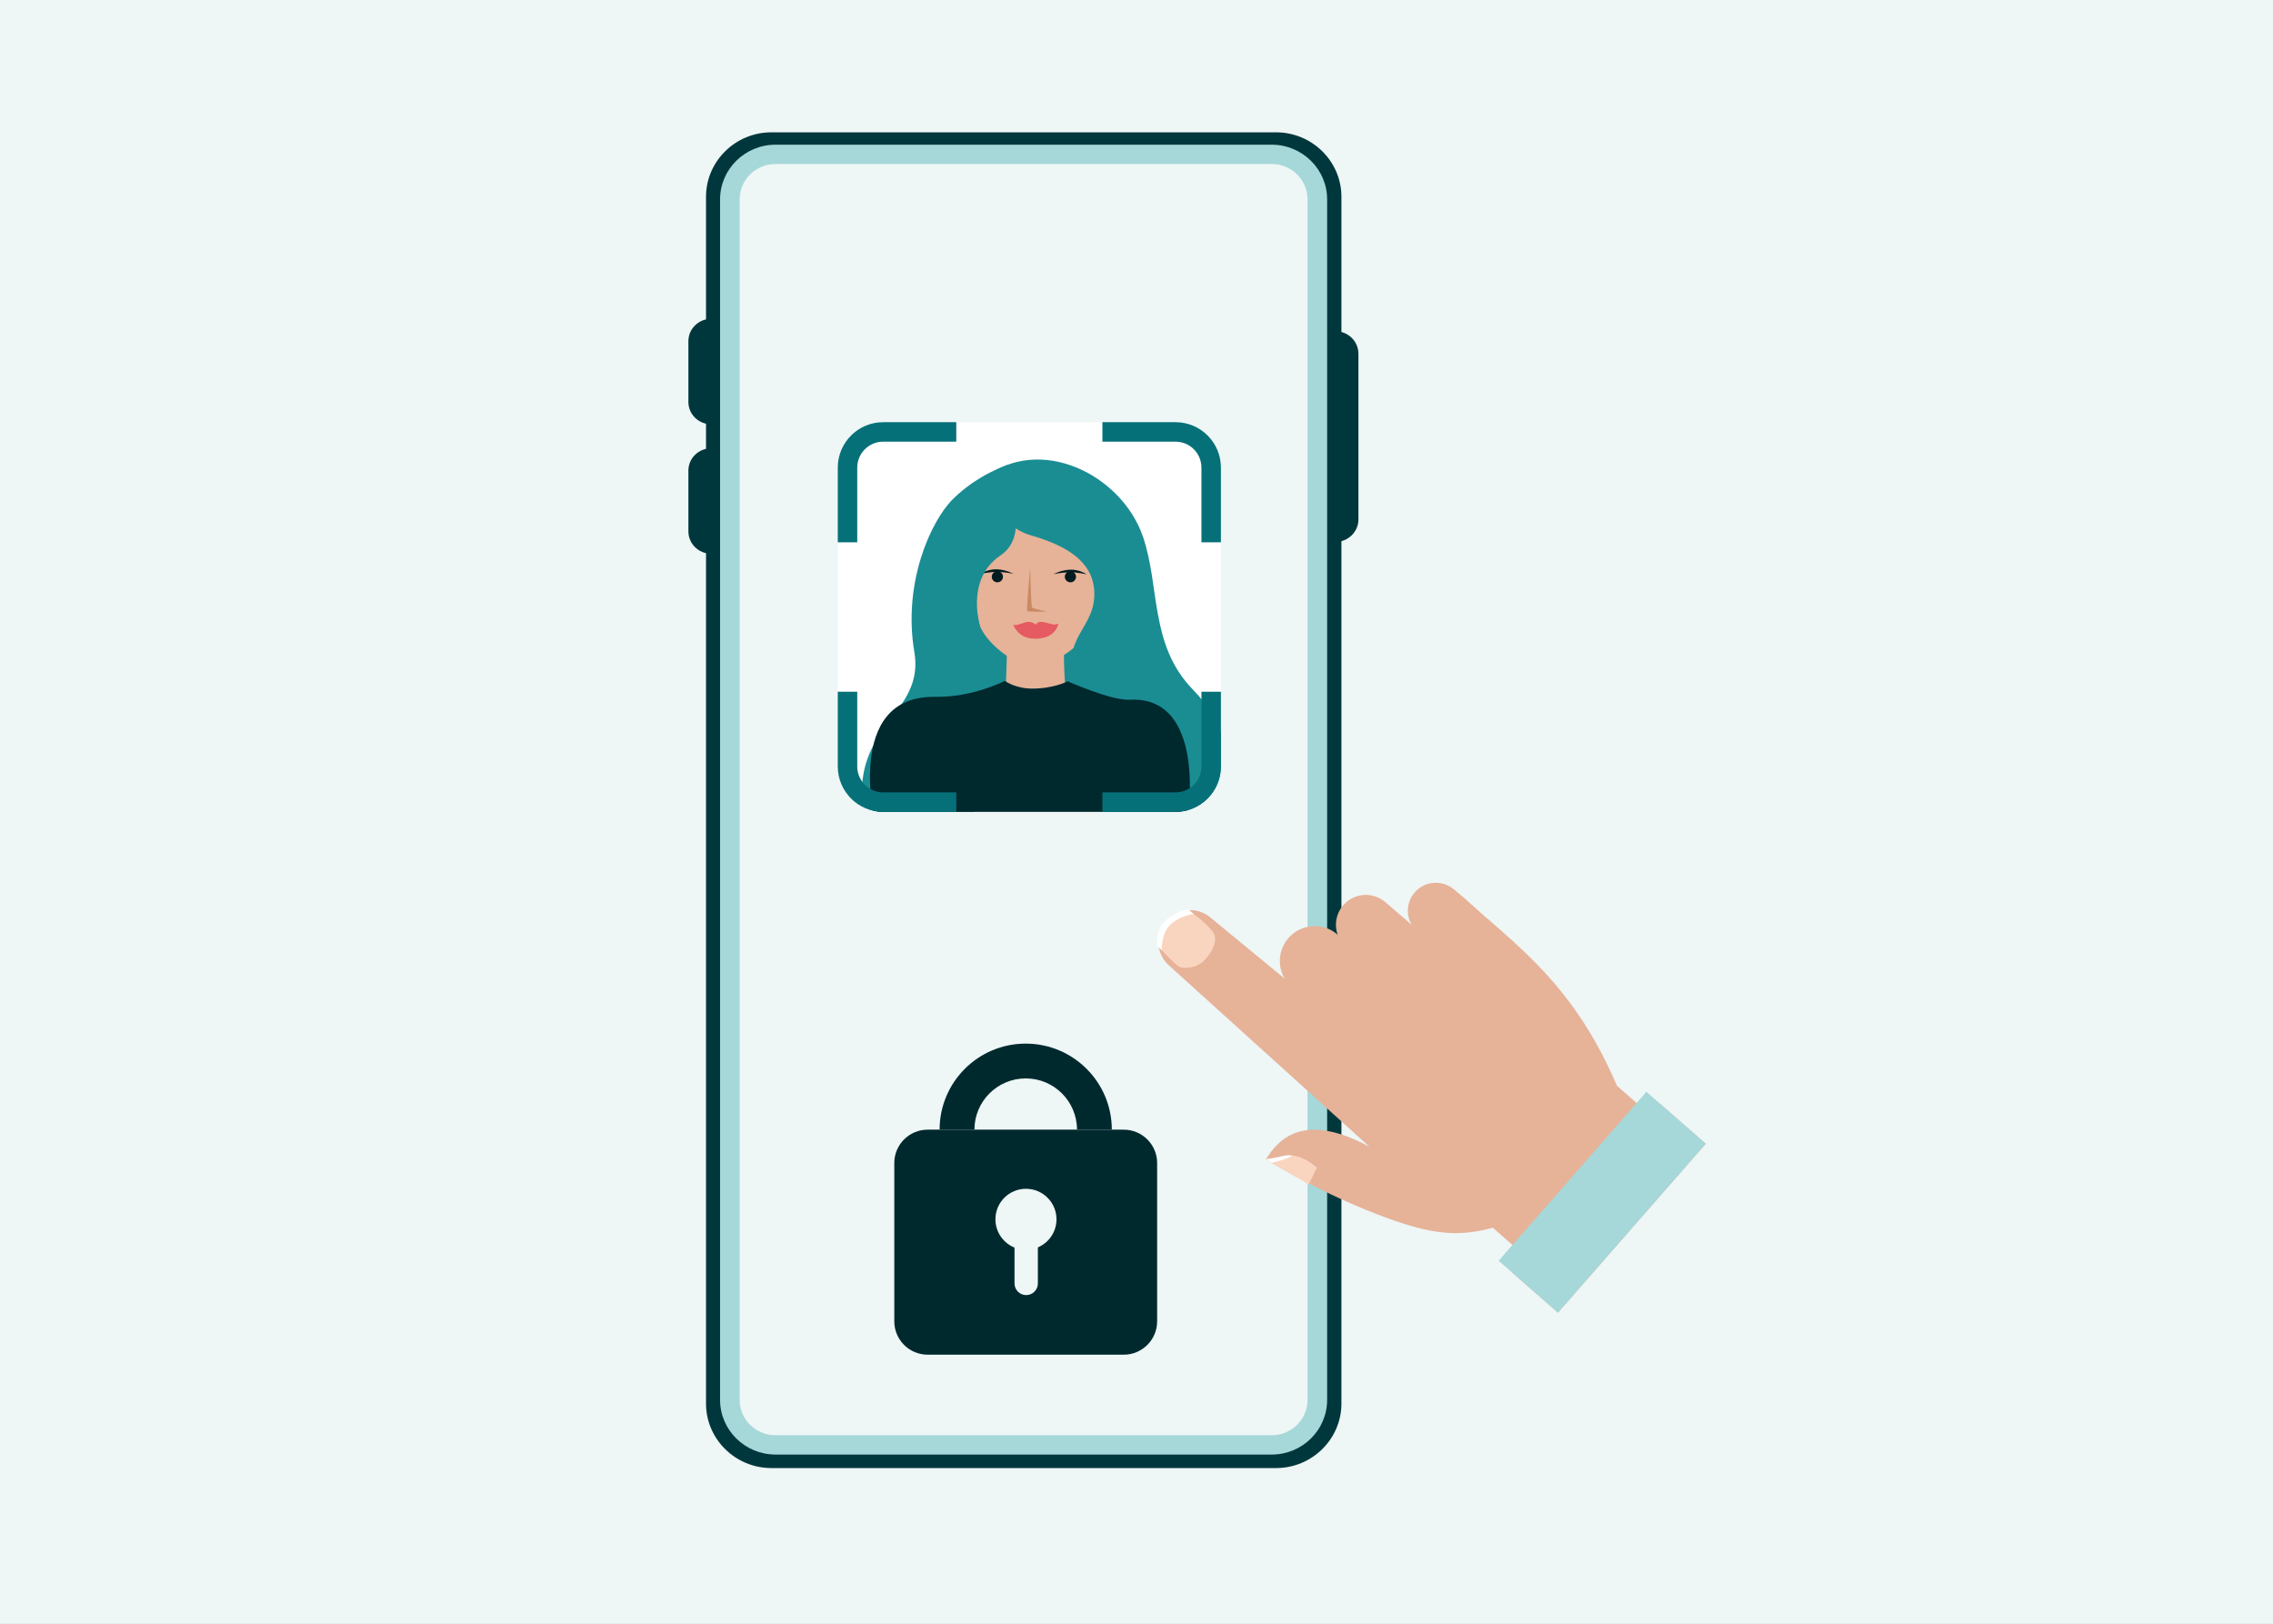 <svg width="350" height="250" viewBox="0 0 350 250" fill="none" xmlns="http://www.w3.org/2000/svg">
<rect width="350" height="250" fill="#004B5A"/>
<path d="M-5135 10758.8C-5143.8 10758.8 -5152.46 10758.2 -5160.96 10757.1L-5161.28 10759.5C-5152.68 10760.7 -5143.91 10761.2 -5135 10761.2V10758.8ZM-5211.08 10743.7C-5227.24 10737 -5242.32 10728.2 -5256 10717.7L-5257.52 10719.7C-5243.67 10730.3 -5228.4 10739.2 -5212.04 10746L-5211.08 10743.7ZM-5292.69 10681C-5303.2 10667.3 -5311.97 10652.2 -5318.67 10636.1L-5320.98 10637C-5314.19 10653.4 -5305.31 10668.7 -5294.67 10682.5L-5292.69 10681ZM-5332.07 10586C-5333.18 10577.5 -5333.75 10568.8 -5333.75 10560H-5336.25C-5336.25 10568.9 -5335.67 10577.7 -5334.55 10586.3L-5332.07 10586ZM-5333.75 10560V10532.5H-5336.25V10560H-5333.75ZM-5333.75 10477.5V10422.4H-5336.25V10477.5H-5333.75ZM-5333.75 10367.4V10312.4H-5336.25V10367.4H-5333.75ZM-5333.75 10257.3V10202.3H-5336.25V10257.3H-5333.75ZM-5333.75 10147.3V10092.2H-5336.25V10147.3H-5333.75ZM-5333.75 10037.2V9982.19H-5336.25V10037.2H-5333.75ZM-5333.75 9927.16V9872.13H-5336.25V9927.16H-5333.75ZM-5333.75 9817.1V9762.07H-5336.25V9817.1H-5333.75ZM-5333.75 9707.04V9652.01H-5336.25V9707.04H-5333.75ZM-5333.75 9596.98V9541.95H-5336.25V9596.98H-5333.75ZM-5333.75 9486.92V9431.89H-5336.25V9486.92H-5333.75ZM-5333.75 9376.86V9321.83H-5336.25V9376.86H-5333.75ZM-5333.75 9266.8V9211.77H-5336.25V9266.8H-5333.75ZM-5333.75 9156.74V9101.71H-5336.25V9156.74H-5333.75ZM-5333.75 9046.68V8991.65H-5336.25V9046.68H-5333.75ZM-5333.75 8936.62V8881.59H-5336.25V8936.62H-5333.75ZM-5333.75 8826.56V8771.53H-5336.25V8826.56H-5333.75ZM-5333.75 8716.5V8661.47H-5336.25V8716.5H-5333.75ZM-5333.75 8606.44V8551.41H-5336.25V8606.44H-5333.75ZM-5333.75 8496.38V8441.35H-5336.25V8496.38H-5333.75ZM-5333.75 8386.32V8331.29H-5336.25V8386.32H-5333.75ZM-5333.75 8276.26V8221.23H-5336.25V8276.26H-5333.75ZM-5333.75 8166.2V8111.17H-5336.25V8166.2H-5333.75ZM-5333.75 8056.14V8001.11H-5336.25V8056.14H-5333.75ZM-5333.75 7946.08V7891.05H-5336.25V7946.08H-5333.75ZM-5333.75 7836.02V7780.99H-5336.25V7836.02H-5333.75ZM-5333.75 7725.96V7670.93H-5336.25V7725.96H-5333.75ZM-5333.75 7615.9V7560.87H-5336.25V7615.9H-5333.75ZM-5333.75 7505.84V7450.81H-5336.25V7505.84H-5333.75ZM-5333.75 7395.78V7340.75H-5336.25V7395.78H-5333.75ZM-5333.75 7285.72V7230.69H-5336.25V7285.72H-5333.75ZM-5333.75 7175.66V7120.63H-5336.25V7175.66H-5333.75ZM-5333.75 7065.6V7010.57H-5336.25V7065.6H-5333.75ZM-5333.75 6955.54V6900.51H-5336.25V6955.54H-5333.75ZM-5333.75 6845.48V6790.45H-5336.25V6845.48H-5333.75ZM-5333.75 6735.42V6680.39H-5336.25V6735.42H-5333.75ZM-5333.75 6625.36V6570.33H-5336.25V6625.36H-5333.75ZM-5333.75 6515.3V6460.27H-5336.25V6515.3H-5333.75ZM-5333.75 6405.24V6350.21H-5336.25V6405.24H-5333.75ZM-5333.75 6295.18V6240.15H-5336.25V6295.18H-5333.75ZM-5333.75 6185.12V6130.09H-5336.25V6185.12H-5333.75ZM-5333.75 6075.06V6020.03H-5336.25V6075.06H-5333.75ZM-5333.75 5965V5909.97H-5336.25V5965H-5333.75ZM-5333.75 5854.94V5799.91H-5336.25V5854.94H-5333.75ZM-5333.75 5744.88V5689.85H-5336.25V5744.88H-5333.75ZM-5333.75 5634.82V5579.79H-5336.25V5634.82H-5333.75ZM-5333.75 5524.76V5469.73H-5336.25V5524.76H-5333.75ZM-5333.75 5414.7V5359.67H-5336.25V5414.7H-5333.75ZM-5333.75 5304.64V5249.61H-5336.25V5304.64H-5333.75ZM-5333.75 5194.58V5139.55H-5336.25V5194.58H-5333.75ZM-5333.75 5084.52V5029.49H-5336.25V5084.52H-5333.75ZM-5333.75 4974.46V4919.43H-5336.25V4974.46H-5333.75ZM-5333.75 4864.4V4809.37H-5336.25V4864.4H-5333.75ZM-5333.75 4754.34V4699.31H-5336.25V4754.34H-5333.75ZM-5333.75 4644.28V4589.25H-5336.25V4644.28H-5333.75ZM-5333.75 4534.23V4479.2H-5336.25V4534.23H-5333.75ZM-5333.75 4424.17V4369.14H-5336.25V4424.17H-5333.75ZM-5333.75 4314.11V4259.08H-5336.25V4314.11H-5333.75ZM-5333.75 4204.05V4149.02H-5336.25V4204.05H-5333.75ZM-5333.75 4093.99V4038.96H-5336.25V4093.99H-5333.75ZM-5333.75 3983.93V3928.9H-5336.25V3983.93H-5333.75ZM-5333.75 3873.87V3818.84H-5336.25V3873.87H-5333.75ZM-5333.75 3763.81V3708.78H-5336.25V3763.81H-5333.75ZM-5333.75 3653.75V3598.72H-5336.25V3653.75H-5333.75ZM-5333.75 3543.69V3488.66H-5336.25V3543.69H-5333.75ZM-5333.75 3433.63V3378.6H-5336.25V3433.63H-5333.75ZM-5333.75 3323.57V3268.54H-5336.25V3323.57H-5333.75ZM-5333.75 3213.51V3158.48H-5336.25V3213.51H-5333.75ZM-5333.75 3103.45V3048.42H-5336.25V3103.45H-5333.75ZM-5333.75 2993.39V2938.36H-5336.25V2993.39H-5333.75ZM-5333.75 2883.33V2828.3H-5336.25V2883.33H-5333.75ZM-5333.75 2773.27V2718.24H-5336.25V2773.27H-5333.75ZM-5333.75 2663.21V2608.18H-5336.25V2663.21H-5333.75ZM-5333.75 2553.15V2498.12H-5336.25V2553.15H-5333.75ZM-5333.75 2443.09V2388.06H-5336.25V2443.09H-5333.75ZM-5333.75 2333.03V2278H-5336.25V2333.03H-5333.75ZM-5333.75 2222.97V2167.94H-5336.25V2222.97H-5333.75ZM-5333.75 2112.91V2057.88H-5336.25V2112.91H-5333.75ZM-5333.75 2002.85V1947.82H-5336.25V2002.85H-5333.75ZM-5333.75 1892.79V1837.76H-5336.25V1892.79H-5333.75ZM-5333.75 1782.73V1727.7H-5336.25V1782.73H-5333.75ZM-5333.75 1672.67V1617.64H-5336.25V1672.67H-5333.75ZM-5333.75 1562.61V1507.58H-5336.25V1562.61H-5333.75ZM-5333.75 1452.55V1397.52H-5336.25V1452.55H-5333.75ZM-5333.75 1342.49V1287.46H-5336.25V1342.49H-5333.75ZM-5333.75 1232.43V1177.4H-5336.25V1232.43H-5333.75ZM-5333.75 1122.37V1067.34H-5336.25V1122.37H-5333.75ZM-5333.75 1012.31V957.276H-5336.25V1012.31H-5333.75ZM-5333.75 902.246V847.216H-5336.25V902.246H-5333.75ZM-5333.75 792.186V737.155H-5336.25V792.186H-5333.75ZM-5333.75 682.125V627.095H-5336.25V682.125H-5333.75ZM-5333.75 572.064V517.034H-5336.25V572.064H-5333.75ZM-5333.75 462.004V406.973H-5336.25V462.004H-5333.75ZM-5333.75 351.943V296.913H-5336.25V351.943H-5333.75ZM-5333.75 241.883V186.852H-5336.25V241.883H-5333.75ZM-5333.75 131.822V76.792H-5336.25V131.822H-5333.75ZM-5333.75 21.762V-33.269H-5336.25V21.762H-5333.75ZM-5333.75 -88.299V-143.329H-5336.25V-88.299H-5333.75ZM-5333.75 -198.36V-253.389H-5336.25V-198.36H-5333.75ZM-5333.75 -308.42V-363.45H-5336.25V-308.42H-5333.75ZM-5333.75 -418.48V-473.51H-5336.25V-418.48H-5333.75ZM-5333.75 -528.541V-583.571H-5336.25V-528.541H-5333.75ZM-5333.75 -638.601V-693.632H-5336.25V-638.601H-5333.75ZM-5333.75 -748.662V-803.692H-5336.25V-748.662H-5333.75ZM-5333.75 -858.723V-913.753H-5336.25V-858.723H-5333.75ZM-5333.75 -968.783V-1023.81H-5336.25V-968.783H-5333.75ZM-5333.75 -1078.84V-1133.87H-5336.25V-1078.84H-5333.75ZM-5333.75 -1188.9V-1243.93H-5336.25V-1188.9H-5333.75ZM-5333.75 -1298.96V-1354H-5336.25V-1298.96H-5333.75ZM-5333.75 -1409.03V-1464.06H-5336.25V-1409.03H-5333.75ZM-5333.75 -1519.09V-1574.12H-5336.25V-1519.09H-5333.75ZM-5333.75 -1629.15V-1684.18H-5336.25V-1629.15H-5333.75ZM-5333.75 -1739.21V-1794.24H-5336.25V-1739.21H-5333.75ZM-5333.75 -1849.27V-1904.3H-5336.25V-1849.27H-5333.75ZM-5333.75 -1959.33V-2014.36H-5336.25V-1959.33H-5333.75ZM-5333.75 -2069.39V-2124.42H-5336.25V-2069.39H-5333.75ZM-5333.75 -2179.45V-2234.48H-5336.25V-2179.45H-5333.75ZM-5333.75 -2289.51V-2317H-5336.25V-2289.51H-5333.75ZM-5333.75 -2317C-5333.75 -2325.8 -5333.18 -2334.46 -5332.07 -2342.96L-5334.55 -2343.28C-5335.67 -2334.68 -5336.25 -2325.91 -5336.25 -2317H-5333.75ZM-5318.67 -2393.08C-5311.97 -2409.24 -5303.2 -2424.32 -5292.69 -2438L-5294.67 -2439.52C-5305.31 -2425.67 -5314.19 -2410.4 -5320.98 -2394.04L-5318.67 -2393.08ZM-5256 -2474.69C-5242.32 -2485.2 -5227.24 -2493.97 -5211.08 -2500.67L-5212.04 -2502.98C-5228.4 -2496.19 -5243.67 -2487.31 -5257.52 -2476.67L-5256 -2474.69ZM-5160.96 -2514.07C-5152.46 -2515.18 -5143.8 -2515.75 -5135 -2515.75V-2518.25C-5143.91 -2518.25 -5152.68 -2517.67 -5161.28 -2516.55L-5160.96 -2514.07ZM-5135 -2515.75H-5107.51V-2518.25H-5135V-2515.75ZM-5052.54 -2515.75H-4997.57V-2518.25H-5052.54V-2515.75ZM-4942.6 -2515.75H-4887.62V-2518.25H-4942.6V-2515.75ZM-4832.65 -2515.75H-4777.68V-2518.25H-4832.65V-2515.75ZM-4722.71 -2515.75H-4667.74V-2518.25H-4722.71V-2515.75ZM-4612.76 -2515.75H-4557.79V-2518.25H-4612.76V-2515.75ZM-4502.82 -2515.75H-4447.85V-2518.25H-4502.82V-2515.75ZM-4392.87 -2515.75H-4337.9V-2518.25H-4392.87V-2515.75ZM-4282.93 -2515.75H-4227.96V-2518.25H-4282.93V-2515.75ZM-4172.99 -2515.75H-4118.01V-2518.25H-4172.99V-2515.75ZM-4063.04 -2515.75H-4008.07V-2518.25H-4063.04V-2515.75ZM-3953.1 -2515.75H-3898.13V-2518.25H-3953.1V-2515.75ZM-3843.15 -2515.75H-3788.18V-2518.25H-3843.15V-2515.75ZM-3733.21 -2515.75H-3678.24V-2518.25H-3733.21V-2515.75ZM-3623.26 -2515.75H-3568.29V-2518.25H-3623.26V-2515.75ZM-3513.32 -2515.75H-3458.35V-2518.25H-3513.32V-2515.75ZM-3403.38 -2515.75H-3348.4V-2518.25H-3403.38V-2515.75ZM-3293.43 -2515.75H-3238.46V-2518.25H-3293.43V-2515.75ZM-3183.49 -2515.75H-3128.51V-2518.25H-3183.49V-2515.75ZM-3073.54 -2515.75H-3018.57V-2518.25H-3073.54V-2515.75ZM-2963.6 -2515.75H-2908.63V-2518.25H-2963.6V-2515.75ZM-2853.65 -2515.75H-2798.68V-2518.25H-2853.65V-2515.75ZM-2743.71 -2515.75H-2688.74V-2518.25H-2743.71V-2515.75ZM-2633.77 -2515.75H-2578.79V-2518.25H-2633.77V-2515.75ZM-2523.82 -2515.75H-2468.85V-2518.25H-2523.82V-2515.75ZM-2413.88 -2515.75H-2358.9V-2518.25H-2413.88V-2515.75ZM-2303.93 -2515.75H-2248.96V-2518.25H-2303.93V-2515.75ZM-2193.99 -2515.75H-2139.02V-2518.25H-2193.99V-2515.75ZM-2084.04 -2515.75H-2029.07V-2518.25H-2084.04V-2515.75ZM-1974.1 -2515.75H-1919.13V-2518.25H-1974.1V-2515.75ZM-1864.15 -2515.75H-1809.18V-2518.25H-1864.15V-2515.75ZM-1754.21 -2515.75H-1699.24V-2518.25H-1754.21V-2515.75ZM-1644.27 -2515.75H-1589.29V-2518.25H-1644.27V-2515.75ZM-1534.32 -2515.75H-1479.35V-2518.25H-1534.32V-2515.75ZM-1424.38 -2515.75H-1369.41V-2518.25H-1424.38V-2515.75ZM-1314.43 -2515.75H-1259.46V-2518.25H-1314.43V-2515.75ZM-1204.49 -2515.75H-1149.52V-2518.25H-1204.49V-2515.75ZM-1094.54 -2515.75H-1039.57V-2518.25H-1094.54V-2515.75ZM-984.6 -2515.75H-929.628V-2518.25H-984.6V-2515.75ZM-874.656 -2515.75H-819.684V-2518.25H-874.656V-2515.75ZM-764.711 -2515.75H-709.739V-2518.25H-764.711V-2515.75ZM-654.767 -2515.75H-599.795V-2518.25H-654.767V-2515.75ZM-544.823 -2515.75H-489.851V-2518.25H-544.823V-2515.75ZM-434.878 -2515.75H-379.906V-2518.25H-434.878V-2515.75ZM-324.934 -2515.75H-269.962V-2518.25H-324.934V-2515.75ZM-214.99 -2515.75H-160.018V-2518.25H-214.99V-2515.75ZM-105.045 -2515.75H-50.073V-2518.25H-105.045V-2515.75ZM4.899 -2515.75H59.871V-2518.25H4.899V-2515.75ZM114.843 -2515.75H169.815V-2518.25H114.843V-2515.75ZM224.788 -2515.75H279.76V-2518.25H224.788V-2515.75ZM334.732 -2515.75H389.704V-2518.25H334.732V-2515.75ZM444.676 -2515.75H499.648V-2518.25H444.676V-2515.75ZM554.621 -2515.75H609.593V-2518.25H554.621V-2515.75ZM664.565 -2515.75H719.537V-2518.25H664.565V-2515.75ZM774.509 -2515.75H829.482V-2518.25H774.509V-2515.75ZM884.454 -2515.75H939.426V-2518.25H884.454V-2515.75ZM994.398 -2515.75H1049.37V-2518.25H994.398V-2515.75ZM1104.34 -2515.75H1159.31V-2518.25H1104.34V-2515.75ZM1214.29 -2515.75H1269.26V-2518.25H1214.29V-2515.75ZM1324.23 -2515.75H1379.2V-2518.25H1324.23V-2515.75ZM1434.18 -2515.75H1489.15V-2518.25H1434.18V-2515.75ZM1544.12 -2515.75H1599.09V-2518.25H1544.12V-2515.75ZM1654.06 -2515.75H1709.04V-2518.25H1654.06V-2515.75ZM1764.01 -2515.75H1818.98V-2518.25H1764.01V-2515.75ZM1873.95 -2515.75H1928.92V-2518.25H1873.95V-2515.75ZM1983.9 -2515.75H2038.87V-2518.25H1983.9V-2515.75ZM2093.84 -2515.75H2148.81V-2518.25H2093.84V-2515.75ZM2203.79 -2515.75H2258.76V-2518.25H2203.79V-2515.75ZM2313.73 -2515.75H2368.7V-2518.25H2313.73V-2515.75ZM2423.67 -2515.75H2478.65V-2518.25H2423.67V-2515.75ZM2533.62 -2515.75H2588.59V-2518.25H2533.62V-2515.75ZM2643.56 -2515.75H2698.54V-2518.25H2643.56V-2515.75ZM2753.51 -2515.75H2808.48V-2518.25H2753.51V-2515.75ZM2863.45 -2515.75H2918.42V-2518.25H2863.45V-2515.75ZM2973.4 -2515.75H3028.37V-2518.25H2973.4V-2515.75ZM3083.34 -2515.75H3138.31V-2518.25H3083.34V-2515.75ZM3193.29 -2515.75H3248.26V-2518.25H3193.29V-2515.75ZM3303.23 -2515.75H3358.2V-2518.25H3303.23V-2515.75ZM3413.18 -2515.75H3468.15V-2518.25H3413.18V-2515.75ZM3523.12 -2515.75H3578.09V-2518.25H3523.12V-2515.75ZM3633.07 -2515.75H3688.04V-2518.25H3633.07V-2515.75ZM3743.01 -2515.75H3797.99V-2518.25H3743.01V-2515.75ZM3852.96 -2515.75H3907.93V-2518.25H3852.96V-2515.75ZM3962.9 -2515.75H4017.88V-2518.25H3962.9V-2515.75ZM4072.85 -2515.75H4127.82V-2518.25H4072.85V-2515.75ZM4182.79 -2515.75H4237.77V-2518.25H4182.79V-2515.75ZM4292.74 -2515.75H4347.71V-2518.25H4292.74V-2515.75ZM4402.68 -2515.75H4457.66V-2518.25H4402.68V-2515.75ZM4512.63 -2515.75H4567.6V-2518.25H4512.63V-2515.75ZM4622.58 -2515.75H4677.55V-2518.25H4622.58V-2515.75ZM4732.52 -2515.75H4787.49V-2518.25H4732.52V-2515.75ZM4842.47 -2515.75H4897.44V-2518.25H4842.47V-2515.75ZM4952.41 -2515.75H5007.38V-2518.25H4952.41V-2515.75ZM5062.36 -2515.75H5117.33V-2518.25H5062.36V-2515.75ZM5172.3 -2515.75H5227.27V-2518.25H5172.3V-2515.75ZM5282.25 -2515.75H5337.22V-2518.25H5282.25V-2515.75ZM5392.19 -2515.75H5447.17V-2518.25H5392.19V-2515.75ZM5502.14 -2515.75H5557.11V-2518.25H5502.14V-2515.75ZM5612.08 -2515.75H5667.06V-2518.25H5612.08V-2515.75ZM5722.03 -2515.75H5777V-2518.25H5722.03V-2515.75ZM5831.97 -2515.75H5886.95V-2518.25H5831.97V-2515.75ZM5941.92 -2515.75H5996.89V-2518.25H5941.92V-2515.75ZM6051.86 -2515.75H6106.84V-2518.25H6051.86V-2515.75ZM6161.81 -2515.75H6216.78V-2518.25H6161.81V-2515.75ZM6271.75 -2515.75H6326.73V-2518.25H6271.75V-2515.75ZM6381.7 -2515.75H6436.67V-2518.25H6381.7V-2515.75ZM6491.65 -2515.75H6546.62V-2518.25H6491.65V-2515.75ZM6601.59 -2515.75H6656.56V-2518.25H6601.59V-2515.75ZM6711.54 -2515.75H6739V-2518.25H6711.54V-2515.75ZM6739 -2515.75C6747.8 -2515.75 6756.46 -2515.18 6764.96 -2514.07L6765.28 -2516.55C6756.68 -2517.67 6747.91 -2518.25 6739 -2518.25V-2515.75ZM6815.08 -2500.67C6831.24 -2493.97 6846.32 -2485.2 6860 -2474.69L6861.52 -2476.67C6847.67 -2487.31 6832.4 -2496.19 6816.04 -2502.98L6815.08 -2500.67ZM6896.69 -2438C6907.2 -2424.32 6915.97 -2409.24 6922.67 -2393.08L6924.98 -2394.04C6918.19 -2410.4 6909.31 -2425.67 6898.67 -2439.52L6896.69 -2438ZM6936.07 -2342.96C6937.18 -2334.46 6937.75 -2325.8 6937.75 -2317H6940.25C6940.25 -2325.91 6939.67 -2334.68 6938.55 -2343.28L6936.07 -2342.96ZM6937.75 -2317V-2289.49H6940.25V-2317H6937.75ZM6937.75 -2234.46V-2179.43H6940.25V-2234.46H6937.75ZM6937.75 -2124.4V-2069.37H6940.25V-2124.4H6937.75ZM6937.75 -2014.34V-1959.31H6940.25V-2014.34H6937.75ZM6937.75 -1904.28V-1849.25H6940.25V-1904.28H6937.75ZM6937.75 -1794.22V-1739.19H6940.25V-1794.22H6937.75ZM6937.75 -1684.16V-1629.13H6940.25V-1684.16H6937.75ZM6937.75 -1574.1V-1519.07H6940.25V-1574.1H6937.75ZM6937.75 -1464.04V-1409.01H6940.25V-1464.04H6937.75ZM6937.75 -1353.98V-1298.95H6940.25V-1353.98H6937.75ZM6937.75 -1243.92V-1188.89H6940.25V-1243.92H6937.75ZM6937.75 -1133.86V-1078.83H6940.25V-1133.86H6937.75ZM6937.75 -1023.8V-968.767H6940.25V-1023.8H6937.75ZM6937.75 -913.737V-858.707H6940.25V-913.737H6937.75ZM6937.75 -803.677V-748.648H6940.25V-803.677H6937.75ZM6937.75 -693.618V-638.588H6940.25V-693.618H6937.75ZM6937.75 -583.558V-528.528H6940.25V-583.558H6937.75ZM6937.75 -473.498V-418.468H6940.25V-473.498H6937.75ZM6937.75 -363.438V-308.408H6940.25V-363.438H6937.75ZM6937.75 -253.378V-198.348H6940.25V-253.378H6937.75ZM6937.75 -143.318V-88.288H6940.25V-143.318H6937.75ZM6937.75 -33.258V21.772H6940.25V-33.258H6937.75ZM6937.75 76.802V131.832H6940.25V76.802H6937.75ZM6937.75 186.862V241.892H6940.25V186.862H6937.75ZM6937.75 296.922V351.952H6940.25V296.922H6937.75ZM6937.75 406.982V462.012H6940.25V406.982H6937.75ZM6937.75 517.042V572.072H6940.25V517.042H6937.75ZM6937.75 627.102V682.132H6940.25V627.102H6937.75ZM6937.75 737.162V792.192H6940.25V737.162H6937.75ZM6937.75 847.222V902.252H6940.25V847.222H6937.75ZM6937.75 957.282V1012.31H6940.25V957.282H6937.75ZM6937.75 1067.34V1122.37H6940.25V1067.34H6937.75ZM6937.75 1177.4V1232.43H6940.25V1177.4H6937.75ZM6937.75 1287.46V1342.49H6940.25V1287.46H6937.75ZM6937.75 1397.52V1452.55H6940.25V1397.52H6937.75ZM6937.75 1507.58V1562.61H6940.25V1507.58H6937.75ZM6937.75 1617.64V1672.67H6940.25V1617.64H6937.75ZM6937.75 1727.7V1782.73H6940.25V1727.7H6937.75ZM6937.75 1837.76V1892.79H6940.25V1837.76H6937.75ZM6937.75 1947.82V2002.85H6940.25V1947.82H6937.75ZM6937.75 2057.88V2112.91H6940.25V2057.88H6937.75ZM6937.75 2167.94V2222.97H6940.25V2167.94H6937.75ZM6937.75 2278V2333.03H6940.25V2278H6937.75ZM6937.75 2388.06V2443.09H6940.25V2388.06H6937.75ZM6937.75 2498.12V2553.15H6940.25V2498.12H6937.75ZM6937.75 2608.18V2663.21H6940.25V2608.18H6937.75ZM6937.75 2718.24V2773.27H6940.25V2718.24H6937.75ZM6937.75 2828.3V2883.33H6940.25V2828.3H6937.75ZM6937.75 2938.36V2993.39H6940.25V2938.36H6937.75ZM6937.75 3048.42V3103.45H6940.25V3048.42H6937.75ZM6937.75 3158.48V3213.51H6940.25V3158.48H6937.75ZM6937.75 3268.54V3323.57H6940.25V3268.54H6937.75ZM6937.75 3378.6V3433.63H6940.25V3378.6H6937.75ZM6937.75 3488.66V3543.69H6940.25V3488.66H6937.75ZM6937.75 3598.72V3653.75H6940.25V3598.72H6937.75ZM6937.75 3708.77V3763.8H6940.25V3708.77H6937.75ZM6937.75 3818.83V3873.86H6940.25V3818.83H6937.75ZM6937.75 3928.89V3983.92H6940.25V3928.89H6937.75ZM6937.75 4038.95V4093.98H6940.25V4038.95H6937.75ZM6937.75 4149.01V4204.04H6940.25V4149.01H6937.75ZM6937.75 4259.07V4314.1H6940.25V4259.07H6937.75ZM6937.75 4369.13V4424.16H6940.25V4369.13H6937.75ZM6937.75 4479.19V4534.22H6940.25V4479.19H6937.75ZM6937.75 4589.25V4644.28H6940.25V4589.25H6937.75ZM6937.75 4699.31V4754.34H6940.25V4699.31H6937.75ZM6937.75 4809.37V4864.4H6940.25V4809.37H6937.75ZM6937.75 4919.43V4974.46H6940.25V4919.43H6937.75ZM6937.75 5029.49V5084.52H6940.25V5029.49H6937.75ZM6937.75 5139.55V5194.58H6940.25V5139.55H6937.75ZM6937.75 5249.61V5304.64H6940.25V5249.61H6937.75ZM6937.75 5359.67V5414.7H6940.25V5359.67H6937.75ZM6937.75 5469.73V5524.76H6940.25V5469.73H6937.75ZM6937.75 5579.79V5634.82H6940.25V5579.79H6937.75ZM6937.75 5689.85V5744.88H6940.25V5689.85H6937.75ZM6937.75 5799.91V5854.94H6940.25V5799.91H6937.75ZM6937.75 5909.97V5965H6940.25V5909.97H6937.75ZM6937.75 6020.03V6075.06H6940.25V6020.03H6937.75ZM6937.75 6130.09V6185.12H6940.25V6130.09H6937.75ZM6937.75 6240.15V6295.18H6940.25V6240.15H6937.75ZM6937.75 6350.21V6405.24H6940.25V6350.21H6937.75ZM6937.75 6460.27V6515.3H6940.25V6460.27H6937.75ZM6937.75 6570.33V6625.36H6940.25V6570.33H6937.75ZM6937.75 6680.39V6735.42H6940.25V6680.39H6937.75ZM6937.75 6790.45V6845.48H6940.25V6790.45H6937.75ZM6937.75 6900.51V6955.54H6940.25V6900.51H6937.75ZM6937.75 7010.57V7065.6H6940.25V7010.57H6937.75ZM6937.75 7120.63V7175.66H6940.25V7120.63H6937.75ZM6937.75 7230.69V7285.72H6940.25V7230.69H6937.75ZM6937.75 7340.75V7395.78H6940.25V7340.75H6937.75ZM6937.75 7450.81V7505.84H6940.25V7450.81H6937.75ZM6937.75 7560.88V7615.91H6940.25V7560.88H6937.75ZM6937.75 7670.94V7725.97H6940.25V7670.94H6937.75ZM6937.75 7781V7836.03H6940.25V7781H6937.75ZM6937.75 7891.06V7946.09H6940.25V7891.06H6937.75ZM6937.75 8001.12V8056.15H6940.25V8001.12H6937.75ZM6937.75 8111.18V8166.21H6940.25V8111.18H6937.75ZM6937.75 8221.24V8276.27H6940.25V8221.24H6937.75ZM6937.75 8331.3V8386.33H6940.25V8331.3H6937.75ZM6937.75 8441.36V8496.39H6940.25V8441.36H6937.75ZM6937.75 8551.42V8606.45H6940.25V8551.42H6937.75ZM6937.75 8661.48V8716.51H6940.25V8661.48H6937.75ZM6937.75 8771.54V8826.57H6940.25V8771.54H6937.75ZM6937.75 8881.6V8936.63H6940.25V8881.6H6937.75ZM6937.75 8991.66V9046.69H6940.25V8991.66H6937.75ZM6937.75 9101.72V9156.75H6940.25V9101.72H6937.75ZM6937.75 9211.78V9266.81H6940.25V9211.78H6937.75ZM6937.75 9321.84V9376.87H6940.25V9321.84H6937.75ZM6937.75 9431.9V9486.93H6940.25V9431.9H6937.75ZM6937.75 9541.96V9597H6940.25V9541.96H6937.75ZM6937.75 9652.03V9707.06H6940.25V9652.03H6937.75ZM6937.75 9762.09V9817.12H6940.25V9762.09H6937.75ZM6937.75 9872.15V9927.18H6940.25V9872.15H6937.75ZM6937.75 9982.21V10037.2H6940.25V9982.21H6937.75ZM6937.75 10092.3V10147.3H6940.25V10092.3H6937.75ZM6937.75 10202.3V10257.4H6940.25V10202.3H6937.75ZM6937.75 10312.4V10367.4H6940.25V10312.4H6937.75ZM6937.75 10422.4V10477.5H6940.25V10422.4H6937.75ZM6937.75 10532.5V10560H6940.25V10532.5H6937.75ZM6937.75 10560C6937.75 10568.8 6937.18 10577.5 6936.07 10586L6938.55 10586.3C6939.67 10577.7 6940.25 10568.9 6940.25 10560H6937.75ZM6922.67 10636.1C6915.97 10652.2 6907.2 10667.3 6896.69 10681L6898.67 10682.5C6909.31 10668.7 6918.19 10653.4 6924.98 10637L6922.67 10636.1ZM6860 10717.7C6846.32 10728.2 6831.24 10737 6815.08 10743.7L6816.04 10746C6832.4 10739.2 6847.67 10730.3 6861.52 10719.7L6860 10717.7ZM6764.96 10757.1C6756.46 10758.2 6747.8 10758.8 6739 10758.8V10761.2C6747.91 10761.2 6756.68 10760.7 6765.28 10759.5L6764.96 10757.1ZM6739 10758.8H6711.51V10761.2H6739V10758.8ZM6656.54 10758.8H6601.57V10761.2H6656.54V10758.8ZM6546.6 10758.8H6491.62V10761.2H6546.6V10758.8ZM6436.65 10758.8H6381.68V10761.2H6436.65V10758.8ZM6326.71 10758.8H6271.74V10761.2H6326.71V10758.8ZM6216.76 10758.8H6161.79V10761.2H6216.76V10758.8ZM6106.82 10758.8H6051.85V10761.2H6106.82V10758.8ZM5996.88 10758.8H5941.9V10761.2H5996.88V10758.8ZM5886.93 10758.8H5831.96V10761.2H5886.93V10758.8ZM5776.99 10758.8H5722.01V10761.2H5776.99V10758.8ZM5667.04 10758.8H5612.07V10761.2H5667.04V10758.8ZM5557.1 10758.8H5502.12V10761.2H5557.1V10758.8ZM5447.15 10758.8H5392.18V10761.2H5447.15V10758.8ZM5337.21 10758.8H5282.24V10761.2H5337.21V10758.8ZM5227.26 10758.8H5172.29V10761.2H5227.26V10758.8ZM5117.32 10758.8H5062.35V10761.2H5117.32V10758.8ZM5007.38 10758.8H4952.4V10761.2H5007.38V10758.8ZM4897.43 10758.8H4842.46V10761.2H4897.43V10758.8ZM4787.49 10758.8H4732.51V10761.2H4787.49V10758.8ZM4677.54 10758.8H4622.57V10761.2H4677.54V10758.8ZM4567.6 10758.8H4512.63V10761.2H4567.6V10758.8ZM4457.65 10758.8H4402.68V10761.2H4457.65V10758.8ZM4347.71 10758.8H4292.74V10761.2H4347.71V10758.8ZM4237.76 10758.8H4182.79V10761.2H4237.76V10758.8ZM4127.82 10758.8H4072.85V10761.2H4127.82V10758.8ZM4017.88 10758.8H3962.9V10761.2H4017.88V10758.8ZM3907.93 10758.8H3852.96V10761.2H3907.93V10758.8ZM3797.99 10758.8H3743.02V10761.2H3797.99V10758.8ZM3688.04 10758.8H3633.07V10761.2H3688.04V10758.8ZM3578.1 10758.8H3523.13V10761.2H3578.1V10758.8ZM3468.15 10758.8H3413.18V10761.2H3468.15V10758.8ZM3358.21 10758.8H3303.24V10761.2H3358.21V10758.8ZM3248.27 10758.8H3193.29V10761.2H3248.27V10758.8ZM3138.32 10758.8H3083.35V10761.2H3138.32V10758.8ZM3028.38 10758.8H2973.41V10761.2H3028.38V10758.8ZM2918.43 10758.8H2863.46V10761.2H2918.43V10758.8ZM2808.49 10758.8H2753.52V10761.2H2808.49V10758.8ZM2698.54 10758.8H2643.57V10761.2H2698.54V10758.8ZM2588.6 10758.8H2533.63V10761.2H2588.6V10758.8ZM2478.66 10758.8H2423.68V10761.2H2478.66V10758.8ZM2368.71 10758.8H2313.74V10761.2H2368.71V10758.8ZM2258.77 10758.8H2203.79V10761.2H2258.77V10758.8ZM2148.82 10758.8H2093.85V10761.2H2148.82V10758.8ZM2038.88 10758.8H1983.91V10761.2H2038.88V10758.8ZM1928.93 10758.8H1873.96V10761.2H1928.93V10758.8ZM1818.99 10758.8H1764.02V10761.2H1818.99V10758.8ZM1709.05 10758.8H1654.07V10761.2H1709.05V10758.8ZM1599.1 10758.8H1544.13V10761.2H1599.1V10758.8ZM1489.16 10758.8H1434.18V10761.2H1489.16V10758.8ZM1379.21 10758.8H1324.24V10761.2H1379.21V10758.8ZM1269.27 10758.8H1214.3V10761.2H1269.27V10758.8ZM1159.32 10758.8H1104.35V10761.2H1159.32V10758.8ZM1049.38 10758.8H994.407V10761.2H1049.38V10758.8ZM939.435 10758.8H884.463V10761.2H939.435V10758.8ZM829.491 10758.8H774.518V10761.2H829.491V10758.8ZM719.546 10758.8H664.574V10761.2H719.546V10758.8ZM609.602 10758.8H554.63V10761.2H609.602V10758.8ZM499.657 10758.8H444.686V10761.2H499.657V10758.8ZM389.713 10758.8H334.741V10761.2H389.713V10758.8ZM279.769 10758.8H224.797V10761.2H279.769V10758.8ZM169.825 10758.8H114.853V10761.2H169.825V10758.8ZM59.88 10758.8H4.908V10761.2H59.88V10758.8ZM-50.064 10758.8H-105.036V10761.2H-50.064V10758.8ZM-160.008 10758.8H-214.981V10761.2H-160.008V10758.8ZM-269.953 10758.8H-324.925V10761.2H-269.953V10758.8ZM-379.897 10758.8H-434.869V10761.2H-379.897V10758.8ZM-489.842 10758.8H-544.813V10761.2H-489.842V10758.8ZM-599.786 10758.8H-654.758V10761.2H-599.786V10758.8ZM-709.729 10758.8H-764.703V10761.2H-709.729V10758.8ZM-819.674 10758.8H-874.646V10761.2H-819.674V10758.8ZM-929.619 10758.8H-984.591V10761.2H-929.619V10758.8ZM-1039.56 10758.8H-1094.54V10761.2H-1039.56V10758.8ZM-1149.51 10758.8H-1204.48V10761.2H-1149.51V10758.8ZM-1259.45 10758.8H-1314.42V10761.2H-1259.45V10758.8ZM-1369.4 10758.8H-1424.37V10761.2H-1369.4V10758.8ZM-1479.34 10758.8H-1534.31V10761.2H-1479.34V10758.8ZM-1589.29 10758.8H-1644.26V10761.2H-1589.29V10758.8ZM-1699.23 10758.8H-1754.2V10761.2H-1699.23V10758.8ZM-1809.18 10758.8H-1864.15V10761.2H-1809.18V10758.8ZM-1919.12 10758.8H-1974.09V10761.2H-1919.12V10758.8ZM-2029.07 10758.8H-2084.04V10761.2H-2029.07V10758.8ZM-2139.01 10758.8H-2193.99V10761.2H-2139.01V10758.8ZM-2248.96 10758.8H-2303.93V10761.2H-2248.96V10758.8ZM-2358.9 10758.8H-2413.88V10761.2H-2358.9V10758.8ZM-2468.85 10758.8H-2523.82V10761.2H-2468.85V10758.8ZM-2578.79 10758.8H-2633.77V10761.2H-2578.79V10758.8ZM-2688.74 10758.8H-2743.71V10761.2H-2688.74V10758.8ZM-2798.68 10758.8H-2853.66V10761.2H-2798.68V10758.8ZM-2908.63 10758.8H-2963.6V10761.2H-2908.63V10758.8ZM-3018.58 10758.8H-3073.55V10761.2H-3018.58V10758.8ZM-3128.52 10758.8H-3183.49V10761.2H-3128.52V10758.8ZM-3238.47 10758.8H-3293.44V10761.2H-3238.47V10758.8ZM-3348.41 10758.8H-3403.38V10761.2H-3348.41V10758.8ZM-3458.36 10758.8H-3513.33V10761.2H-3458.36V10758.8ZM-3568.3 10758.8H-3623.27V10761.2H-3568.3V10758.8ZM-3678.25 10758.8H-3733.22V10761.2H-3678.25V10758.8ZM-3788.19 10758.8H-3843.16V10761.2H-3788.19V10758.8ZM-3898.14 10758.8H-3953.11V10761.2H-3898.14V10758.8ZM-4008.08 10758.8H-4063.06V10761.2H-4008.08V10758.8ZM-4118.03 10758.8H-4173V10761.2H-4118.03V10758.8ZM-4227.97 10758.8H-4282.95V10761.2H-4227.97V10758.8ZM-4337.92 10758.8H-4392.89V10761.2H-4337.92V10758.8ZM-4447.86 10758.8H-4502.84V10761.2H-4447.86V10758.8ZM-4557.81 10758.8H-4612.78V10761.2H-4557.81V10758.8ZM-4667.75 10758.8H-4722.73V10761.2H-4667.75V10758.8ZM-4777.7 10758.8H-4832.67V10761.2H-4777.7V10758.8ZM-4887.65 10758.8H-4942.62V10761.2H-4887.65V10758.8ZM-4997.59 10758.8H-5052.56V10761.2H-4997.59V10758.8ZM-5107.54 10758.8H-5135V10761.2H-5107.54V10758.8ZM-5135 10757.5C-5143.75 10757.5 -5152.36 10756.9 -5160.8 10755.8L-5161.45 10760.8C-5152.79 10761.9 -5143.96 10762.5 -5135 10762.5V10757.5ZM-5210.6 10742.5C-5226.65 10735.9 -5241.64 10727.1 -5255.23 10716.7L-5258.28 10720.7C-5244.35 10731.4 -5228.98 10740.3 -5212.52 10747.1L-5210.6 10742.5ZM-5291.7 10680.2C-5302.14 10666.6 -5310.86 10651.7 -5317.51 10635.6L-5322.13 10637.5C-5315.31 10654 -5306.37 10669.3 -5295.66 10683.3L-5291.7 10680.2ZM-5330.83 10585.8C-5331.93 10577.4 -5332.5 10568.7 -5332.5 10560H-5337.5C-5337.5 10569 -5336.92 10577.8 -5335.79 10586.4L-5330.83 10585.8ZM-5332.5 10560V10532.5H-5337.5V10560H-5332.5ZM-5332.5 10477.5V10422.4H-5337.5V10477.5H-5332.5ZM-5332.5 10367.4V10312.4H-5337.5V10367.4H-5332.5ZM-5332.5 10257.3V10202.3H-5337.5V10257.3H-5332.5ZM-5332.5 10147.3V10092.2H-5337.5V10147.3H-5332.5ZM-5332.5 10037.2V9982.19H-5337.5V10037.2H-5332.5ZM-5332.5 9927.16V9872.13H-5337.5V9927.16H-5332.5ZM-5332.5 9817.1V9762.07H-5337.5V9817.1H-5332.5ZM-5332.5 9707.04V9652.01H-5337.5V9707.04H-5332.5ZM-5332.5 9596.98V9541.95H-5337.5V9596.98H-5332.5ZM-5332.5 9486.92V9431.89H-5337.5V9486.92H-5332.5ZM-5332.5 9376.86V9321.83H-5337.5V9376.86H-5332.5ZM-5332.5 9266.8V9211.77H-5337.5V9266.8H-5332.5ZM-5332.5 9156.74V9101.71H-5337.5V9156.74H-5332.5ZM-5332.5 9046.68V8991.65H-5337.5V9046.68H-5332.5ZM-5332.5 8936.62V8881.59H-5337.5V8936.62H-5332.5ZM-5332.5 8826.56V8771.53H-5337.5V8826.56H-5332.5ZM-5332.5 8716.5V8661.47H-5337.5V8716.5H-5332.5ZM-5332.5 8606.44V8551.41H-5337.5V8606.44H-5332.5ZM-5332.5 8496.38V8441.35H-5337.5V8496.38H-5332.5ZM-5332.5 8386.32V8331.29H-5337.5V8386.32H-5332.5ZM-5332.5 8276.26V8221.23H-5337.5V8276.26H-5332.5ZM-5332.5 8166.2V8111.17H-5337.5V8166.2H-5332.5ZM-5332.5 8056.14V8001.11H-5337.5V8056.14H-5332.5ZM-5332.5 7946.08V7891.05H-5337.5V7946.08H-5332.5ZM-5332.5 7836.02V7780.99H-5337.5V7836.02H-5332.5ZM-5332.5 7725.96V7670.93H-5337.5V7725.96H-5332.5ZM-5332.5 7615.9V7560.87H-5337.5V7615.9H-5332.5ZM-5332.5 7505.84V7450.81H-5337.5V7505.84H-5332.5ZM-5332.5 7395.78V7340.75H-5337.5V7395.78H-5332.5ZM-5332.5 7285.72V7230.69H-5337.5V7285.72H-5332.5ZM-5332.5 7175.66V7120.63H-5337.5V7175.66H-5332.5ZM-5332.5 7065.6V7010.57H-5337.5V7065.6H-5332.5ZM-5332.5 6955.54V6900.51H-5337.5V6955.54H-5332.5ZM-5332.5 6845.48V6790.45H-5337.5V6845.48H-5332.5ZM-5332.5 6735.42V6680.39H-5337.5V6735.42H-5332.5ZM-5332.5 6625.36V6570.33H-5337.5V6625.36H-5332.5ZM-5332.5 6515.3V6460.27H-5337.5V6515.3H-5332.5ZM-5332.5 6405.24V6350.21H-5337.5V6405.24H-5332.5ZM-5332.5 6295.18V6240.15H-5337.5V6295.18H-5332.5ZM-5332.5 6185.12V6130.09H-5337.5V6185.12H-5332.5ZM-5332.5 6075.06V6020.03H-5337.5V6075.06H-5332.5ZM-5332.5 5965V5909.97H-5337.5V5965H-5332.5ZM-5332.5 5854.94V5799.91H-5337.5V5854.94H-5332.5ZM-5332.5 5744.88V5689.85H-5337.5V5744.88H-5332.5ZM-5332.5 5634.82V5579.79H-5337.5V5634.82H-5332.5ZM-5332.5 5524.76V5469.73H-5337.5V5524.76H-5332.5ZM-5332.5 5414.7V5359.67H-5337.5V5414.7H-5332.5ZM-5332.5 5304.64V5249.61H-5337.5V5304.64H-5332.5ZM-5332.5 5194.58V5139.55H-5337.5V5194.58H-5332.5ZM-5332.5 5084.52V5029.49H-5337.5V5084.52H-5332.5ZM-5332.5 4974.46V4919.43H-5337.5V4974.46H-5332.5ZM-5332.5 4864.4V4809.37H-5337.5V4864.4H-5332.5ZM-5332.5 4754.34V4699.31H-5337.5V4754.34H-5332.5ZM-5332.5 4644.28V4589.25H-5337.5V4644.28H-5332.5ZM-5332.5 4534.23V4479.2H-5337.5V4534.23H-5332.5ZM-5332.5 4424.17V4369.14H-5337.5V4424.17H-5332.5ZM-5332.5 4314.11V4259.08H-5337.5V4314.11H-5332.5ZM-5332.5 4204.05V4149.02H-5337.5V4204.05H-5332.5ZM-5332.5 4093.99V4038.96H-5337.5V4093.99H-5332.5ZM-5332.5 3983.93V3928.9H-5337.5V3983.93H-5332.5ZM-5332.5 3873.87V3818.84H-5337.5V3873.87H-5332.5ZM-5332.5 3763.81V3708.78H-5337.5V3763.81H-5332.5ZM-5332.5 3653.75V3598.72H-5337.5V3653.75H-5332.5ZM-5332.5 3543.69V3488.66H-5337.5V3543.69H-5332.5ZM-5332.5 3433.63V3378.6H-5337.5V3433.63H-5332.5ZM-5332.5 3323.57V3268.54H-5337.5V3323.57H-5332.5ZM-5332.5 3213.51V3158.48H-5337.5V3213.51H-5332.5ZM-5332.5 3103.45V3048.42H-5337.5V3103.45H-5332.5ZM-5332.5 2993.39V2938.36H-5337.5V2993.39H-5332.5ZM-5332.5 2883.33V2828.3H-5337.5V2883.33H-5332.5ZM-5332.5 2773.27V2718.24H-5337.5V2773.27H-5332.5ZM-5332.5 2663.21V2608.18H-5337.5V2663.21H-5332.5ZM-5332.5 2553.15V2498.12H-5337.5V2553.15H-5332.5ZM-5332.5 2443.09V2388.06H-5337.5V2443.09H-5332.5ZM-5332.5 2333.03V2278H-5337.5V2333.03H-5332.5ZM-5332.5 2222.97V2167.94H-5337.5V2222.97H-5332.5ZM-5332.5 2112.91V2057.88H-5337.5V2112.91H-5332.5ZM-5332.5 2002.85V1947.82H-5337.5V2002.85H-5332.5ZM-5332.5 1892.79V1837.76H-5337.5V1892.79H-5332.5ZM-5332.5 1782.73V1727.7H-5337.5V1782.73H-5332.5ZM-5332.5 1672.67V1617.64H-5337.5V1672.67H-5332.5ZM-5332.5 1562.61V1507.58H-5337.5V1562.61H-5332.5ZM-5332.5 1452.55V1397.52H-5337.5V1452.55H-5332.5ZM-5332.5 1342.49V1287.46H-5337.5V1342.49H-5332.5ZM-5332.5 1232.43V1177.4H-5337.5V1232.43H-5332.5ZM-5332.5 1122.37V1067.34H-5337.5V1122.37H-5332.5ZM-5332.5 1012.31V957.276H-5337.5V1012.31H-5332.5ZM-5332.5 902.246V847.216H-5337.5V902.246H-5332.5ZM-5332.5 792.186V737.155H-5337.5V792.186H-5332.5ZM-5332.5 682.125V627.095H-5337.5V682.125H-5332.5ZM-5332.5 572.064V517.034H-5337.5V572.064H-5332.5ZM-5332.5 462.004V406.973H-5337.5V462.004H-5332.5ZM-5332.5 351.943V296.913H-5337.5V351.943H-5332.5ZM-5332.5 241.883V186.852H-5337.5V241.883H-5332.5ZM-5332.5 131.822V76.792H-5337.5V131.822H-5332.5ZM-5332.5 21.762V-33.269H-5337.5V21.762H-5332.5ZM-5332.5 -88.299V-143.329H-5337.5V-88.299H-5332.5ZM-5332.5 -198.36V-253.389H-5337.5V-198.36H-5332.5ZM-5332.5 -308.42V-363.45H-5337.5V-308.42H-5332.5ZM-5332.5 -418.48V-473.51H-5337.5V-418.48H-5332.5ZM-5332.5 -528.541V-583.571H-5337.5V-528.541H-5332.5ZM-5332.5 -638.601V-693.632H-5337.5V-638.601H-5332.5ZM-5332.5 -748.662V-803.692H-5337.5V-748.662H-5332.5ZM-5332.5 -858.723V-913.753H-5337.5V-858.723H-5332.5ZM-5332.5 -968.783V-1023.81H-5337.5V-968.783H-5332.5ZM-5332.5 -1078.84V-1133.87H-5337.5V-1078.84H-5332.5ZM-5332.5 -1188.9V-1243.93H-5337.5V-1188.9H-5332.5ZM-5332.5 -1298.96V-1354H-5337.5V-1298.96H-5332.5ZM-5332.5 -1409.03V-1464.06H-5337.5V-1409.03H-5332.5ZM-5332.5 -1519.09V-1574.12H-5337.5V-1519.09H-5332.5ZM-5332.5 -1629.15V-1684.18H-5337.5V-1629.15H-5332.5ZM-5332.5 -1739.21V-1794.24H-5337.5V-1739.21H-5332.5ZM-5332.5 -1849.27V-1904.3H-5337.5V-1849.27H-5332.5ZM-5332.5 -1959.33V-2014.36H-5337.5V-1959.33H-5332.5ZM-5332.5 -2069.39V-2124.42H-5337.5V-2069.39H-5332.5ZM-5332.5 -2179.45V-2234.48H-5337.5V-2179.45H-5332.5ZM-5332.5 -2289.51V-2317H-5337.5V-2289.51H-5332.5ZM-5332.5 -2317C-5332.5 -2325.75 -5331.93 -2334.36 -5330.83 -2342.8L-5335.79 -2343.45C-5336.92 -2334.79 -5337.5 -2325.96 -5337.5 -2317H-5332.5ZM-5317.51 -2392.6C-5310.86 -2408.65 -5302.14 -2423.64 -5291.7 -2437.23L-5295.66 -2440.28C-5306.37 -2426.35 -5315.31 -2410.98 -5322.13 -2394.52L-5317.51 -2392.6ZM-5255.23 -2473.7C-5241.64 -2484.14 -5226.65 -2492.86 -5210.6 -2499.51L-5212.52 -2504.13C-5228.98 -2497.31 -5244.35 -2488.37 -5258.28 -2477.66L-5255.23 -2473.7ZM-5160.8 -2512.83C-5152.36 -2513.93 -5143.75 -2514.5 -5135 -2514.5V-2519.5C-5143.96 -2519.5 -5152.79 -2518.92 -5161.45 -2517.79L-5160.8 -2512.83ZM-5135 -2514.5H-5107.51V-2519.5H-5135V-2514.5ZM-5052.54 -2514.5H-4997.57V-2519.5H-5052.54V-2514.5ZM-4942.6 -2514.5H-4887.62V-2519.5H-4942.6V-2514.5ZM-4832.65 -2514.5H-4777.68V-2519.5H-4832.65V-2514.5ZM-4722.71 -2514.5H-4667.74V-2519.5H-4722.71V-2514.5ZM-4612.76 -2514.5H-4557.79V-2519.5H-4612.76V-2514.5ZM-4502.82 -2514.5H-4447.85V-2519.5H-4502.82V-2514.5ZM-4392.87 -2514.5H-4337.9V-2519.5H-4392.87V-2514.5ZM-4282.93 -2514.5H-4227.96V-2519.5H-4282.93V-2514.5ZM-4172.99 -2514.5H-4118.01V-2519.5H-4172.99V-2514.5ZM-4063.04 -2514.5H-4008.07V-2519.5H-4063.04V-2514.5ZM-3953.1 -2514.5H-3898.13V-2519.5H-3953.1V-2514.5ZM-3843.15 -2514.5H-3788.18V-2519.5H-3843.15V-2514.5ZM-3733.21 -2514.5H-3678.24V-2519.5H-3733.21V-2514.5ZM-3623.26 -2514.5H-3568.29V-2519.5H-3623.26V-2514.5ZM-3513.32 -2514.5H-3458.35V-2519.5H-3513.32V-2514.5ZM-3403.38 -2514.5H-3348.4V-2519.5H-3403.38V-2514.5ZM-3293.43 -2514.5H-3238.46V-2519.5H-3293.43V-2514.5ZM-3183.49 -2514.5H-3128.51V-2519.5H-3183.49V-2514.5ZM-3073.54 -2514.5H-3018.57V-2519.5H-3073.54V-2514.5ZM-2963.6 -2514.5H-2908.63V-2519.5H-2963.6V-2514.5ZM-2853.65 -2514.5H-2798.68V-2519.5H-2853.65V-2514.5ZM-2743.71 -2514.5H-2688.74V-2519.5H-2743.71V-2514.5ZM-2633.77 -2514.5H-2578.79V-2519.5H-2633.77V-2514.5ZM-2523.82 -2514.5H-2468.85V-2519.5H-2523.82V-2514.5ZM-2413.88 -2514.5H-2358.9V-2519.5H-2413.88V-2514.5ZM-2303.93 -2514.5H-2248.96V-2519.5H-2303.93V-2514.5ZM-2193.99 -2514.5H-2139.02V-2519.5H-2193.99V-2514.5ZM-2084.04 -2514.5H-2029.07V-2519.5H-2084.04V-2514.5ZM-1974.1 -2514.5H-1919.13V-2519.5H-1974.1V-2514.5ZM-1864.15 -2514.5H-1809.18V-2519.5H-1864.15V-2514.5ZM-1754.21 -2514.5H-1699.24V-2519.5H-1754.21V-2514.5ZM-1644.27 -2514.5H-1589.29V-2519.5H-1644.27V-2514.5ZM-1534.32 -2514.5H-1479.35V-2519.5H-1534.32V-2514.5ZM-1424.38 -2514.5H-1369.41V-2519.5H-1424.38V-2514.5ZM-1314.43 -2514.5H-1259.46V-2519.5H-1314.43V-2514.5ZM-1204.49 -2514.5H-1149.52V-2519.5H-1204.49V-2514.5ZM-1094.54 -2514.5H-1039.57V-2519.5H-1094.54V-2514.5ZM-984.6 -2514.5H-929.628V-2519.5H-984.6V-2514.5ZM-874.656 -2514.5H-819.684V-2519.5H-874.656V-2514.5ZM-764.711 -2514.5H-709.739V-2519.5H-764.711V-2514.5ZM-654.767 -2514.5H-599.795V-2519.5H-654.767V-2514.5ZM-544.823 -2514.5H-489.851V-2519.5H-544.823V-2514.5ZM-434.878 -2514.5H-379.906V-2519.5H-434.878V-2514.5ZM-324.934 -2514.5H-269.962V-2519.5H-324.934V-2514.5ZM-214.99 -2514.5H-160.018V-2519.5H-214.99V-2514.5ZM-105.045 -2514.5H-50.073V-2519.5H-105.045V-2514.5ZM4.899 -2514.5H59.871V-2519.5H4.899V-2514.5ZM114.843 -2514.5H169.815V-2519.5H114.843V-2514.5ZM224.788 -2514.5H279.76V-2519.5H224.788V-2514.5ZM334.732 -2514.5H389.704V-2519.5H334.732V-2514.5ZM444.676 -2514.5H499.648V-2519.5H444.676V-2514.5ZM554.621 -2514.5H609.593V-2519.5H554.621V-2514.5ZM664.565 -2514.5H719.537V-2519.5H664.565V-2514.5ZM774.509 -2514.5H829.482V-2519.5H774.509V-2514.5ZM884.454 -2514.5H939.426V-2519.5H884.454V-2514.5ZM994.398 -2514.5H1049.37V-2519.5H994.398V-2514.5ZM1104.34 -2514.5H1159.31V-2519.5H1104.34V-2514.5ZM1214.29 -2514.5H1269.26V-2519.5H1214.29V-2514.5ZM1324.23 -2514.5H1379.2V-2519.5H1324.23V-2514.5ZM1434.18 -2514.5H1489.15V-2519.5H1434.18V-2514.5ZM1544.12 -2514.5H1599.09V-2519.5H1544.12V-2514.5ZM1654.06 -2514.5H1709.04V-2519.5H1654.06V-2514.5ZM1764.01 -2514.5H1818.98V-2519.5H1764.01V-2514.5ZM1873.95 -2514.5H1928.92V-2519.5H1873.95V-2514.5ZM1983.9 -2514.5H2038.87V-2519.5H1983.9V-2514.5ZM2093.84 -2514.5H2148.81V-2519.5H2093.84V-2514.5ZM2203.79 -2514.5H2258.76V-2519.5H2203.79V-2514.5ZM2313.73 -2514.5H2368.7V-2519.5H2313.73V-2514.5ZM2423.67 -2514.5H2478.65V-2519.5H2423.67V-2514.5ZM2533.62 -2514.5H2588.59V-2519.5H2533.62V-2514.5ZM2643.56 -2514.5H2698.54V-2519.5H2643.56V-2514.5ZM2753.51 -2514.5H2808.48V-2519.5H2753.51V-2514.5ZM2863.45 -2514.5H2918.42V-2519.5H2863.45V-2514.5ZM2973.4 -2514.5H3028.37V-2519.5H2973.4V-2514.5ZM3083.34 -2514.5H3138.31V-2519.5H3083.34V-2514.5ZM3193.29 -2514.5H3248.26V-2519.5H3193.29V-2514.5ZM3303.23 -2514.5H3358.2V-2519.5H3303.23V-2514.5ZM3413.18 -2514.5H3468.15V-2519.5H3413.18V-2514.5ZM3523.12 -2514.5H3578.09V-2519.5H3523.12V-2514.5ZM3633.07 -2514.5H3688.04V-2519.5H3633.07V-2514.5ZM3743.01 -2514.5H3797.99V-2519.5H3743.01V-2514.5ZM3852.96 -2514.5H3907.93V-2519.5H3852.96V-2514.5ZM3962.9 -2514.5H4017.88V-2519.5H3962.9V-2514.5ZM4072.85 -2514.5H4127.82V-2519.5H4072.85V-2514.5ZM4182.79 -2514.5H4237.77V-2519.5H4182.79V-2514.5ZM4292.74 -2514.5H4347.71V-2519.5H4292.74V-2514.5ZM4402.68 -2514.5H4457.66V-2519.5H4402.68V-2514.5ZM4512.63 -2514.5H4567.6V-2519.5H4512.63V-2514.5ZM4622.58 -2514.5H4677.55V-2519.5H4622.58V-2514.5ZM4732.52 -2514.5H4787.49V-2519.5H4732.52V-2514.5ZM4842.47 -2514.5H4897.44V-2519.5H4842.47V-2514.5ZM4952.41 -2514.5H5007.38V-2519.5H4952.41V-2514.5ZM5062.36 -2514.5H5117.33V-2519.5H5062.36V-2514.5ZM5172.3 -2514.5H5227.27V-2519.5H5172.3V-2514.5ZM5282.25 -2514.5H5337.22V-2519.5H5282.25V-2514.5ZM5392.19 -2514.5H5447.17V-2519.5H5392.19V-2514.5ZM5502.14 -2514.5H5557.11V-2519.5H5502.14V-2514.5ZM5612.08 -2514.5H5667.06V-2519.5H5612.08V-2514.5ZM5722.03 -2514.5H5777V-2519.5H5722.03V-2514.5ZM5831.97 -2514.5H5886.95V-2519.5H5831.97V-2514.5ZM5941.92 -2514.5H5996.89V-2519.5H5941.92V-2514.5ZM6051.86 -2514.5H6106.84V-2519.5H6051.86V-2514.5ZM6161.81 -2514.5H6216.78V-2519.5H6161.81V-2514.5ZM6271.75 -2514.5H6326.73V-2519.5H6271.75V-2514.5ZM6381.7 -2514.5H6436.67V-2519.5H6381.7V-2514.5ZM6491.65 -2514.5H6546.62V-2519.5H6491.65V-2514.5ZM6601.59 -2514.5H6656.56V-2519.5H6601.59V-2514.5ZM6711.54 -2514.5H6739V-2519.5H6711.54V-2514.5ZM6739 -2514.5C6747.75 -2514.5 6756.36 -2513.93 6764.8 -2512.83L6765.45 -2517.79C6756.79 -2518.92 6747.96 -2519.5 6739 -2519.5V-2514.5ZM6814.6 -2499.51C6830.66 -2492.86 6845.64 -2484.14 6859.23 -2473.7L6862.28 -2477.66C6848.35 -2488.37 6832.98 -2497.31 6816.52 -2504.13L6814.6 -2499.51ZM6895.7 -2437.23C6906.14 -2423.64 6914.86 -2408.65 6921.51 -2392.6L6926.13 -2394.52C6919.31 -2410.98 6910.37 -2426.35 6899.66 -2440.28L6895.7 -2437.23ZM6934.83 -2342.8C6935.93 -2334.36 6936.5 -2325.75 6936.5 -2317H6941.5C6941.5 -2325.96 6940.92 -2334.79 6939.79 -2343.45L6934.83 -2342.8ZM6936.5 -2317V-2289.49H6941.5V-2317H6936.5ZM6936.5 -2234.46V-2179.43H6941.5V-2234.46H6936.5ZM6936.5 -2124.4V-2069.37H6941.5V-2124.4H6936.5ZM6936.5 -2014.34V-1959.31H6941.5V-2014.34H6936.5ZM6936.5 -1904.28V-1849.25H6941.5V-1904.28H6936.5ZM6936.5 -1794.22V-1739.19H6941.5V-1794.22H6936.5ZM6936.5 -1684.16V-1629.13H6941.5V-1684.16H6936.5ZM6936.5 -1574.1V-1519.07H6941.5V-1574.1H6936.5ZM6936.5 -1464.04V-1409.01H6941.5V-1464.04H6936.5ZM6936.5 -1353.98V-1298.95H6941.5V-1353.98H6936.5ZM6936.5 -1243.92V-1188.89H6941.5V-1243.92H6936.5ZM6936.5 -1133.86V-1078.83H6941.5V-1133.86H6936.5ZM6936.5 -1023.8V-968.767H6941.5V-1023.8H6936.5ZM6936.5 -913.737V-858.707H6941.5V-913.737H6936.5ZM6936.5 -803.677V-748.648H6941.5V-803.677H6936.5ZM6936.5 -693.618V-638.588H6941.5V-693.618H6936.5ZM6936.5 -583.558V-528.528H6941.5V-583.558H6936.5ZM6936.5 -473.498V-418.468H6941.5V-473.498H6936.5ZM6936.5 -363.438V-308.408H6941.5V-363.438H6936.5ZM6936.5 -253.378V-198.348H6941.5V-253.378H6936.5ZM6936.5 -143.318V-88.288H6941.5V-143.318H6936.5ZM6936.5 -33.258V21.772H6941.5V-33.258H6936.5ZM6936.5 76.802V131.832H6941.5V76.802H6936.5ZM6936.5 186.862V241.892H6941.5V186.862H6936.5ZM6936.5 296.922V351.952H6941.5V296.922H6936.5ZM6936.5 406.982V462.012H6941.5V406.982H6936.5ZM6936.5 517.042V572.072H6941.5V517.042H6936.5ZM6936.5 627.102V682.132H6941.5V627.102H6936.5ZM6936.5 737.162V792.192H6941.5V737.162H6936.5ZM6936.5 847.222V902.252H6941.5V847.222H6936.5ZM6936.5 957.282V1012.31H6941.5V957.282H6936.5ZM6936.5 1067.34V1122.37H6941.5V1067.34H6936.5ZM6936.5 1177.4V1232.43H6941.5V1177.4H6936.5ZM6936.5 1287.46V1342.49H6941.5V1287.46H6936.5ZM6936.5 1397.52V1452.55H6941.5V1397.52H6936.5ZM6936.5 1507.58V1562.61H6941.5V1507.58H6936.5ZM6936.5 1617.64V1672.67H6941.5V1617.64H6936.5ZM6936.5 1727.7V1782.73H6941.5V1727.7H6936.5ZM6936.5 1837.76V1892.79H6941.5V1837.76H6936.5ZM6936.5 1947.82V2002.85H6941.5V1947.82H6936.5ZM6936.5 2057.88V2112.91H6941.5V2057.88H6936.5ZM6936.5 2167.94V2222.97H6941.5V2167.94H6936.5ZM6936.5 2278V2333.03H6941.5V2278H6936.5ZM6936.5 2388.06V2443.09H6941.5V2388.06H6936.5ZM6936.5 2498.12V2553.15H6941.5V2498.12H6936.5ZM6936.5 2608.18V2663.21H6941.5V2608.18H6936.5ZM6936.5 2718.24V2773.27H6941.5V2718.24H6936.5ZM6936.5 2828.3V2883.33H6941.5V2828.3H6936.5ZM6936.5 2938.36V2993.39H6941.5V2938.36H6936.5ZM6936.5 3048.42V3103.45H6941.5V3048.42H6936.5ZM6936.5 3158.48V3213.51H6941.5V3158.48H6936.5ZM6936.5 3268.54V3323.57H6941.5V3268.54H6936.5ZM6936.5 3378.6V3433.63H6941.5V3378.6H6936.5ZM6936.5 3488.66V3543.69H6941.5V3488.66H6936.5ZM6936.5 3598.72V3653.75H6941.5V3598.72H6936.5ZM6936.5 3708.77V3763.8H6941.5V3708.77H6936.5ZM6936.5 3818.83V3873.86H6941.5V3818.83H6936.5ZM6936.5 3928.89V3983.92H6941.5V3928.89H6936.5ZM6936.5 4038.95V4093.98H6941.5V4038.95H6936.5ZM6936.5 4149.01V4204.04H6941.5V4149.01H6936.5ZM6936.5 4259.07V4314.1H6941.5V4259.07H6936.5ZM6936.5 4369.13V4424.16H6941.5V4369.13H6936.5ZM6936.5 4479.19V4534.22H6941.5V4479.19H6936.5ZM6936.5 4589.25V4644.28H6941.5V4589.25H6936.5ZM6936.5 4699.31V4754.34H6941.5V4699.31H6936.5ZM6936.5 4809.37V4864.4H6941.5V4809.37H6936.5ZM6936.5 4919.43V4974.46H6941.5V4919.43H6936.5ZM6936.5 5029.49V5084.52H6941.5V5029.49H6936.5ZM6936.5 5139.55V5194.58H6941.5V5139.55H6936.5ZM6936.5 5249.61V5304.64H6941.5V5249.61H6936.5ZM6936.5 5359.67V5414.7H6941.5V5359.67H6936.5ZM6936.5 5469.73V5524.76H6941.5V5469.73H6936.5ZM6936.5 5579.79V5634.82H6941.5V5579.79H6936.5ZM6936.5 5689.85V5744.88H6941.5V5689.85H6936.5ZM6936.5 5799.91V5854.94H6941.5V5799.91H6936.5ZM6936.5 5909.97V5965H6941.5V5909.97H6936.5ZM6936.5 6020.03V6075.06H6941.5V6020.03H6936.5ZM6936.5 6130.09V6185.12H6941.5V6130.09H6936.5ZM6936.5 6240.15V6295.18H6941.5V6240.15H6936.5ZM6936.5 6350.21V6405.24H6941.5V6350.21H6936.5ZM6936.5 6460.27V6515.3H6941.5V6460.27H6936.5ZM6936.5 6570.33V6625.36H6941.5V6570.33H6936.5ZM6936.5 6680.39V6735.42H6941.5V6680.39H6936.5ZM6936.5 6790.45V6845.48H6941.5V6790.45H6936.5ZM6936.5 6900.51V6955.54H6941.5V6900.51H6936.5ZM6936.5 7010.57V7065.6H6941.5V7010.57H6936.5ZM6936.5 7120.63V7175.66H6941.5V7120.63H6936.5ZM6936.5 7230.69V7285.72H6941.5V7230.69H6936.5ZM6936.5 7340.75V7395.78H6941.5V7340.75H6936.5ZM6936.5 7450.81V7505.84H6941.5V7450.81H6936.5ZM6936.5 7560.88V7615.91H6941.5V7560.88H6936.5ZM6936.5 7670.94V7725.97H6941.5V7670.94H6936.5ZM6936.5 7781V7836.03H6941.5V7781H6936.5ZM6936.5 7891.06V7946.09H6941.5V7891.06H6936.5ZM6936.5 8001.12V8056.15H6941.5V8001.12H6936.5ZM6936.5 8111.18V8166.21H6941.5V8111.18H6936.5ZM6936.5 8221.24V8276.27H6941.5V8221.24H6936.5ZM6936.5 8331.3V8386.33H6941.5V8331.3H6936.5ZM6936.5 8441.36V8496.39H6941.5V8441.36H6936.5ZM6936.5 8551.42V8606.45H6941.5V8551.42H6936.5ZM6936.5 8661.48V8716.51H6941.5V8661.48H6936.5ZM6936.5 8771.54V8826.57H6941.5V8771.54H6936.5ZM6936.5 8881.6V8936.63H6941.5V8881.6H6936.5ZM6936.5 8991.66V9046.69H6941.5V8991.66H6936.5ZM6936.5 9101.72V9156.75H6941.5V9101.72H6936.5ZM6936.5 9211.78V9266.81H6941.5V9211.78H6936.5ZM6936.5 9321.84V9376.87H6941.5V9321.84H6936.5ZM6936.5 9431.9V9486.93H6941.5V9431.9H6936.5ZM6936.5 9541.96V9597H6941.5V9541.96H6936.5ZM6936.5 9652.03V9707.06H6941.5V9652.03H6936.5ZM6936.5 9762.09V9817.12H6941.5V9762.09H6936.5ZM6936.5 9872.15V9927.18H6941.5V9872.15H6936.5ZM6936.5 9982.21V10037.2H6941.5V9982.21H6936.5ZM6936.5 10092.3V10147.3H6941.5V10092.3H6936.5ZM6936.5 10202.3V10257.4H6941.5V10202.3H6936.5ZM6936.5 10312.4V10367.4H6941.5V10312.4H6936.5ZM6936.5 10422.4V10477.5H6941.5V10422.4H6936.5ZM6936.5 10532.5V10560H6941.5V10532.5H6936.5ZM6936.5 10560C6936.5 10568.7 6935.93 10577.4 6934.83 10585.8L6939.79 10586.4C6940.92 10577.8 6941.5 10569 6941.5 10560H6936.5ZM6921.51 10635.6C6914.86 10651.7 6906.14 10666.6 6895.7 10680.2L6899.66 10683.3C6910.37 10669.3 6919.31 10654 6926.13 10637.5L6921.51 10635.6ZM6859.23 10716.7C6845.64 10727.1 6830.66 10735.9 6814.6 10742.5L6816.52 10747.1C6832.98 10740.3 6848.35 10731.4 6862.28 10720.7L6859.23 10716.7ZM6764.8 10755.8C6756.36 10756.9 6747.75 10757.5 6739 10757.5V10762.5C6747.96 10762.5 6756.79 10761.9 6765.45 10760.8L6764.8 10755.8ZM6739 10757.5H6711.51V10762.5H6739V10757.5ZM6656.54 10757.5H6601.57V10762.5H6656.54V10757.5ZM6546.6 10757.5H6491.62V10762.5H6546.6V10757.5ZM6436.65 10757.5H6381.68V10762.5H6436.65V10757.5ZM6326.71 10757.5H6271.74V10762.5H6326.71V10757.5ZM6216.76 10757.5H6161.79V10762.5H6216.76V10757.5ZM6106.82 10757.5H6051.85V10762.5H6106.82V10757.5ZM5996.88 10757.5H5941.9V10762.5H5996.88V10757.5ZM5886.93 10757.5H5831.96V10762.5H5886.93V10757.5ZM5776.99 10757.5H5722.01V10762.5H5776.99V10757.5ZM5667.04 10757.5H5612.07V10762.5H5667.04V10757.5ZM5557.1 10757.5H5502.12V10762.5H5557.1V10757.5ZM5447.15 10757.5H5392.18V10762.5H5447.15V10757.5ZM5337.21 10757.5H5282.24V10762.5H5337.21V10757.5ZM5227.26 10757.5H5172.29V10762.5H5227.26V10757.5ZM5117.32 10757.5H5062.35V10762.5H5117.32V10757.5ZM5007.38 10757.5H4952.4V10762.5H5007.38V10757.5ZM4897.43 10757.5H4842.46V10762.5H4897.43V10757.5ZM4787.49 10757.5H4732.51V10762.5H4787.49V10757.5ZM4677.54 10757.5H4622.57V10762.5H4677.54V10757.5ZM4567.6 10757.5H4512.63V10762.5H4567.6V10757.5ZM4457.65 10757.5H4402.68V10762.5H4457.65V10757.5ZM4347.71 10757.5H4292.74V10762.5H4347.71V10757.5ZM4237.76 10757.5H4182.79V10762.5H4237.76V10757.5ZM4127.82 10757.5H4072.85V10762.5H4127.82V10757.5ZM4017.88 10757.5H3962.9V10762.5H4017.88V10757.5ZM3907.93 10757.5H3852.96V10762.5H3907.93V10757.5ZM3797.99 10757.5H3743.02V10762.5H3797.99V10757.5ZM3688.04 10757.5H3633.07V10762.5H3688.04V10757.5ZM3578.1 10757.5H3523.13V10762.5H3578.1V10757.5ZM3468.15 10757.5H3413.18V10762.5H3468.15V10757.5ZM3358.21 10757.5H3303.24V10762.5H3358.21V10757.5ZM3248.27 10757.5H3193.29V10762.5H3248.27V10757.5ZM3138.32 10757.5H3083.35V10762.5H3138.32V10757.5ZM3028.38 10757.5H2973.41V10762.5H3028.38V10757.5ZM2918.43 10757.5H2863.46V10762.5H2918.43V10757.5ZM2808.49 10757.5H2753.52V10762.5H2808.49V10757.5ZM2698.54 10757.5H2643.57V10762.5H2698.54V10757.5ZM2588.6 10757.5H2533.63V10762.5H2588.6V10757.5ZM2478.66 10757.5H2423.68V10762.5H2478.66V10757.5ZM2368.71 10757.5H2313.74V10762.5H2368.71V10757.5ZM2258.77 10757.5H2203.79V10762.5H2258.77V10757.5ZM2148.82 10757.5H2093.85V10762.5H2148.82V10757.5ZM2038.88 10757.5H1983.91V10762.5H2038.88V10757.5ZM1928.93 10757.5H1873.96V10762.5H1928.93V10757.5ZM1818.99 10757.5H1764.02V10762.5H1818.99V10757.5ZM1709.05 10757.5H1654.07V10762.5H1709.05V10757.5ZM1599.1 10757.5H1544.13V10762.5H1599.1V10757.5ZM1489.16 10757.5H1434.18V10762.5H1489.16V10757.5ZM1379.21 10757.5H1324.24V10762.5H1379.21V10757.5ZM1269.27 10757.5H1214.3V10762.5H1269.27V10757.5ZM1159.32 10757.5H1104.35V10762.5H1159.32V10757.5ZM1049.38 10757.5H994.407V10762.5H1049.38V10757.5ZM939.435 10757.5H884.463V10762.5H939.435V10757.5ZM829.491 10757.5H774.518V10762.5H829.491V10757.5ZM719.546 10757.5H664.574V10762.5H719.546V10757.5ZM609.602 10757.5H554.63V10762.5H609.602V10757.5ZM499.657 10757.5H444.686V10762.5H499.657V10757.5ZM389.713 10757.5H334.741V10762.5H389.713V10757.5ZM279.769 10757.5H224.797V10762.5H279.769V10757.5ZM169.825 10757.5H114.853V10762.5H169.825V10757.5ZM59.88 10757.5H4.908V10762.5H59.88V10757.5ZM-50.064 10757.5H-105.036V10762.5H-50.064V10757.5ZM-160.008 10757.5H-214.981V10762.5H-160.008V10757.5ZM-269.953 10757.5H-324.925V10762.5H-269.953V10757.5ZM-379.897 10757.5H-434.869V10762.5H-379.897V10757.5ZM-489.842 10757.5H-544.813V10762.5H-489.842V10757.5ZM-599.786 10757.5H-654.758V10762.5H-599.786V10757.5ZM-709.729 10757.5H-764.703V10762.5H-709.729V10757.5ZM-819.674 10757.5H-874.646V10762.5H-819.674V10757.5ZM-929.619 10757.5H-984.591V10762.5H-929.619V10757.5ZM-1039.56 10757.5H-1094.54V10762.5H-1039.56V10757.5ZM-1149.51 10757.5H-1204.48V10762.5H-1149.51V10757.5ZM-1259.45 10757.5H-1314.42V10762.5H-1259.45V10757.5ZM-1369.4 10757.5H-1424.37V10762.5H-1369.4V10757.5ZM-1479.34 10757.5H-1534.31V10762.5H-1479.34V10757.5ZM-1589.29 10757.5H-1644.26V10762.5H-1589.29V10757.5ZM-1699.23 10757.5H-1754.2V10762.5H-1699.23V10757.5ZM-1809.18 10757.5H-1864.15V10762.5H-1809.18V10757.5ZM-1919.12 10757.5H-1974.09V10762.5H-1919.12V10757.5ZM-2029.07 10757.5H-2084.04V10762.5H-2029.07V10757.5ZM-2139.01 10757.5H-2193.99V10762.5H-2139.01V10757.5ZM-2248.96 10757.5H-2303.93V10762.5H-2248.96V10757.5ZM-2358.9 10757.5H-2413.88V10762.5H-2358.9V10757.5ZM-2468.85 10757.5H-2523.82V10762.5H-2468.85V10757.5ZM-2578.79 10757.5H-2633.77V10762.5H-2578.79V10757.5ZM-2688.74 10757.5H-2743.71V10762.5H-2688.74V10757.5ZM-2798.68 10757.5H-2853.66V10762.5H-2798.68V10757.5ZM-2908.63 10757.5H-2963.6V10762.5H-2908.63V10757.5ZM-3018.58 10757.5H-3073.55V10762.5H-3018.58V10757.5ZM-3128.52 10757.5H-3183.49V10762.5H-3128.52V10757.5ZM-3238.47 10757.5H-3293.44V10762.5H-3238.47V10757.5ZM-3348.41 10757.5H-3403.38V10762.5H-3348.41V10757.5ZM-3458.36 10757.5H-3513.33V10762.5H-3458.36V10757.5ZM-3568.3 10757.5H-3623.27V10762.5H-3568.3V10757.5ZM-3678.25 10757.5H-3733.22V10762.5H-3678.25V10757.5ZM-3788.19 10757.5H-3843.16V10762.5H-3788.19V10757.5ZM-3898.14 10757.5H-3953.11V10762.5H-3898.14V10757.5ZM-4008.08 10757.5H-4063.06V10762.5H-4008.08V10757.5ZM-4118.03 10757.5H-4173V10762.5H-4118.03V10757.5ZM-4227.97 10757.5H-4282.95V10762.5H-4227.97V10757.5ZM-4337.92 10757.5H-4392.89V10762.5H-4337.92V10757.5ZM-4447.86 10757.5H-4502.84V10762.5H-4447.86V10757.5ZM-4557.81 10757.5H-4612.78V10762.5H-4557.81V10757.5ZM-4667.75 10757.5H-4722.73V10762.5H-4667.75V10757.5ZM-4777.7 10757.5H-4832.67V10762.5H-4777.7V10757.5ZM-4887.65 10757.5H-4942.62V10762.5H-4887.65V10757.5ZM-4997.59 10757.5H-5052.56V10762.5H-4997.59V10757.5ZM-5107.54 10757.5H-5135V10762.5H-5107.54V10757.5Z" fill="white"/>
<rect width="920" height="1856" transform="translate(-242 -1044)" fill="white"/>
<rect width="350" height="250" fill="#EEF6F6"/>
<g clip-path="url(#clip0_3758_10988)">
<path d="M109.478 65.319C107.561 65.319 106 63.781 106 61.893V52.522C106 50.634 107.561 49.096 109.478 49.096C111.394 49.096 112.956 50.634 112.956 52.522V61.893C112.956 63.781 111.394 65.319 109.478 65.319Z" fill="#00373D"/>
<path d="M109.478 85.249C107.561 85.249 106 83.71 106 81.822V72.452C106 70.564 107.561 69.025 109.478 69.025C111.394 69.025 112.956 70.564 112.956 72.452V81.822C112.956 83.693 111.394 85.249 109.478 85.249Z" fill="#00373D"/>
<path d="M205.654 83.435C203.715 83.435 202.136 81.879 202.136 79.969V54.468C202.136 52.558 203.715 51.002 205.654 51.002C207.592 51.002 209.172 52.558 209.172 54.468V79.951C209.19 81.861 207.592 83.435 205.654 83.435Z" fill="#00373D"/>
<path d="M196.493 226.031H118.776C113.24 226.031 108.715 221.573 108.715 216.119V30.285C108.715 24.831 113.24 20.373 118.776 20.373H196.493C202.029 20.373 206.554 24.831 206.554 30.285V216.102C206.554 221.573 202.029 226.031 196.493 226.031Z" fill="#00373D"/>
<rect x="112.64" y="24.086" width="90.024" height="197.748" rx="4.739" fill="#EEF6F6"/>
<path d="M195.818 223.951H119.414C114.712 223.951 110.879 220.175 110.879 215.542V30.687C110.879 26.054 114.712 22.278 119.414 22.278H195.818C200.521 22.278 204.353 26.054 204.353 30.687V215.542C204.353 220.175 200.538 223.951 195.818 223.951ZM119.414 25.25C116.362 25.25 113.895 27.698 113.895 30.687V215.542C113.895 218.549 116.379 220.979 119.414 220.979H195.818C198.87 220.979 201.337 218.532 201.337 215.542V30.687C201.337 27.68 198.853 25.25 195.818 25.25H119.414Z" fill="#A6D8D9"/>
</g>
<g clip-path="url(#clip1_3758_10988)">
<rect x="129" y="65" width="59" height="60" rx="7" fill="white"/>
<path d="M169.417 110.099C164.58 109.323 153.426 109.024 149.466 110.099C145.506 111.174 146.881 107.426 146.881 104.156V95.569C146.881 92.299 149.587 89.626 152.897 89.626H166.651C169.961 89.626 172.666 92.299 172.666 95.569V104.156C172.681 107.426 174.253 110.876 169.417 110.099Z" fill="#1A8D93"/>
<path d="M155.028 100.766C155.028 100.766 154.967 107.366 154.438 109.472C159.895 113.847 164.384 109.606 164.384 109.606C164.384 109.606 163.824 104.902 163.824 100.751C163.84 96.599 155.028 100.766 155.028 100.766Z" fill="#E6B298"/>
<path d="M170.46 85.489C168.933 78.903 167.074 75.663 159.547 75.558C159.502 75.558 159.457 75.558 159.411 75.558C159.366 75.558 159.321 75.558 159.275 75.558C151.748 75.663 149.889 78.903 148.363 85.489C148.106 86.594 150.176 92.732 150.781 95.957C151.083 97.57 153.592 100.377 156.252 101.677C157.341 102.199 158.293 102.528 159.411 102.528L159.321 102.483C160.424 102.483 161.421 102.11 162.51 101.587C165.185 100.303 167.89 97.704 168.072 95.823C168.54 90.686 170.702 86.579 170.46 85.489Z" fill="#E6B298"/>
<path d="M153.577 89.655C154.053 89.655 154.439 89.274 154.439 88.804C154.439 88.334 154.053 87.953 153.577 87.953C153.102 87.953 152.716 88.334 152.716 88.804C152.716 89.274 153.102 89.655 153.577 89.655Z" fill="#001B1F"/>
<path d="M156.071 96.331C156.04 96.271 156.101 96.181 156.161 96.211C156.358 96.271 156.569 96.226 156.993 96.106C157.567 95.957 157.93 95.718 158.519 95.748C158.972 95.778 159.26 96.002 159.381 96.121C159.426 96.151 159.486 96.151 159.517 96.121C159.637 95.972 159.955 95.673 160.499 95.748C161.119 95.838 161.587 96.032 162.222 96.151C162.434 96.181 162.691 96.121 162.811 96.062C162.887 96.017 162.963 96.092 162.947 96.166C162.751 96.764 162.162 98.197 159.713 98.332C157.189 98.466 156.327 96.883 156.071 96.331Z" fill="#E65A61"/>
<path d="M164.822 89.655C165.298 89.655 165.684 89.274 165.684 88.804C165.684 88.334 165.298 87.953 164.822 87.953C164.347 87.953 163.961 88.334 163.961 88.804C163.961 89.274 164.347 89.655 164.822 89.655Z" fill="#001B1F"/>
<path d="M150.933 88.371C150.933 88.371 152.384 88.028 153.638 88.058C154.893 88.088 156.026 88.341 156.026 88.341C156.026 88.341 154.923 87.714 153.517 87.654C152.096 87.595 150.933 88.371 150.933 88.371Z" fill="#001B1F"/>
<path d="M167.331 88.431C167.331 88.431 165.88 88.087 164.625 88.117C163.371 88.147 162.237 88.401 162.237 88.401C162.237 88.401 163.341 87.774 164.746 87.714C166.182 87.639 167.331 88.431 167.331 88.431Z" fill="#001B1F"/>
<path d="M158.625 87.385C158.625 87.385 158.021 93.926 158.187 94.076C158.338 94.24 161.225 94.165 161.225 94.165C161.225 94.165 159.049 93.702 158.913 93.538C158.761 93.389 158.625 87.385 158.625 87.385Z" fill="#C98A62"/>
<path d="M155.617 76.484C155.617 76.484 158.247 82.667 154.076 85.504C149.904 88.326 149.889 93.299 151.189 97.54C152.504 101.781 155.239 100.348 152.02 107.292C148.801 114.236 146.564 117.013 150.252 125.615C153.94 134.216 152.851 141.594 148.725 144.013C140.639 148.762 133.626 141.892 133.626 141.892C133.626 141.892 135.44 138.234 134.473 134.635C133.112 129.542 132.16 123.853 132.931 119.298C134.352 110.876 142.166 108.516 140.79 100.378C139.007 89.85 143.254 80.277 146.76 76.813C150.645 72.975 155.209 71.571 155.209 71.571L155.617 76.484Z" fill="#1A8D93"/>
<path d="M151.445 73.632C151.445 73.632 152.972 80.755 158.7 82.413C164.413 84.055 168.237 86.519 168.494 90.984C168.842 96.913 163.008 97.988 165.774 105.515C168.539 113.056 174.026 114.818 171.88 122.464C169.733 130.11 164.927 131.095 167.738 138.293C173.452 152.958 189.034 142.713 189.034 142.713C189.034 142.713 184.455 138.428 185.573 133.171C186.933 126.854 193.538 116.281 183.699 106.187C176.973 99.302 178.651 90.297 175.976 82.577C172.711 73.124 160.196 66.778 151.445 73.632Z" fill="#1A8D93"/>
<path d="M164.401 104.891C164.401 104.891 162.333 106.022 158.923 106.02C156.322 106.02 154.731 104.828 154.731 104.828C154.731 104.828 149.831 107.383 143.977 107.291C129.755 107.068 134.845 127.201 134.845 127.201L143.126 128.275L139.467 153.329C139.467 153.329 149.374 155.494 159.859 155.506C171.042 155.519 176.992 154.019 176.992 154.019L174.718 126.791L182.926 125.672C182.926 125.672 185.778 107.067 173.927 107.734C171.133 107.893 164.401 104.891 164.401 104.891Z" fill="#00292E"/>
</g>
<path fill-rule="evenodd" clip-rule="evenodd" d="M147.25 65H136C132.134 65 129 68.134 129 72V83.5H132V72C132 69.791 133.791 68 136 68H147.25V65ZM129 106.5V118C129 121.866 132.134 125 136 125H147.25V122H136C133.791 122 132 120.209 132 118V106.5H129ZM169.75 65V68H181C183.209 68 185 69.791 185 72V83.5H188V72C188 68.134 184.866 65 181 65H169.75ZM188 106.5H185V118C185 120.209 183.209 122 181 122H169.75V125H181C184.866 125 188 121.866 188 118V106.5Z" fill="#067079"/>
<path fill-rule="evenodd" clip-rule="evenodd" d="M142.846 173.93C140.006 173.93 137.704 176.23 137.704 179.068V203.437C137.704 206.275 140.006 208.575 142.846 208.575H173.036C175.876 208.575 178.178 206.275 178.178 203.437V179.068C178.178 176.23 175.876 173.93 173.036 173.93H142.846ZM162.679 187.729C162.679 189.673 161.498 191.34 159.814 192.055V197.602C159.814 198.595 159.008 199.4 158.014 199.4C157.02 199.4 156.215 198.595 156.215 197.602V192.085C154.492 191.388 153.277 189.701 153.277 187.729C153.277 185.135 155.381 183.032 157.978 183.032C160.574 183.032 162.679 185.135 162.679 187.729Z" fill="#00292E"/>
<path d="M171.199 173.93C171.199 166.613 165.263 160.681 157.941 160.681C150.618 160.681 144.682 166.613 144.682 173.93H150.045C150.045 169.572 153.58 166.039 157.941 166.039C162.302 166.039 165.837 169.572 165.837 173.93H171.199Z" fill="#00292E"/>
<rect x="232.896" y="195.977" width="34.559" height="9.304" transform="rotate(-48.815 232.896 195.977)" fill="#E6B298"/>
<path d="M229.863 189.025L234.865 193.401L253.982 171.553L248.98 167.176C243.074 153.291 235.379 146.998 228.877 141.309L227.251 142.879C226.211 143.885 223.782 144.848 222.926 146.015C221.275 148.266 227.859 158.727 227.403 158.328C226.183 157.26 225.502 161.797 223.758 162.19C222.765 162.415 221.893 161.473 220.937 161.124C219.129 160.464 216.186 159.576 215.65 160.567C214.867 162.015 210.054 154.97 208.934 153.851C206.976 152.069 203.491 151.901 201.449 150.216C199.505 148.612 198.039 145.974 197.714 147.045C197.182 148.799 197.964 150.797 197.964 150.797L186.345 141.237C184.285 139.542 181.246 139.816 179.523 141.853C177.823 143.861 178.023 146.856 179.975 148.621L210.878 176.563C201.023 171.258 197.013 175.101 194.943 178.476C197.947 180.412 205.338 184.517 213.5 187.5C220.439 190.036 224.5 190.5 229.863 189.025Z" fill="#E6B298"/>
<path d="M198.908 152.007L229.952 179.17L236.962 170.995L217.037 153.404L205.946 143.885C203.709 141.965 200.343 142.206 198.402 144.424C196.448 146.658 196.674 150.053 198.908 152.007Z" fill="#E6B298"/>
<path d="M207.281 145.849L238.907 173.52L244.902 166.505L224.966 148.927L213.313 138.898C211.398 137.25 208.512 137.454 206.848 139.356C205.175 141.268 205.369 144.175 207.281 145.849Z" fill="#E6B298"/>
<path d="M218.255 143.472L225.864 150.129L231.485 143.656L225.36 138.172L223.851 136.916C222.054 135.419 219.39 135.63 217.85 137.39C216.282 139.181 216.464 141.904 218.255 143.472Z" fill="#E6B298"/>
<rect x="230.764" y="194.111" width="34.559" height="12.138" transform="rotate(-48.815 230.764 194.111)" fill="#A6D8D9"/>
<path d="M183.5 140.5C183.5 140.5 185.197 141.639 186.612 143.272C187.803 144.635 186.652 146.719 185.245 148.059C184.398 148.862 182.383 149.389 181.406 148.726C180.554 148.139 178.274 145.635 178.274 145.635C178.274 145.635 178.08 143.236 179.509 141.886C180.939 140.535 183.5 140.5 183.5 140.5Z" fill="#F9D5C0"/>
<path fill-rule="evenodd" clip-rule="evenodd" d="M183.806 140.73C183.268 140.249 183 140 183 140C183 140 181.164 140.091 179.366 141.819C177.95 143.18 178.143 145.598 178.143 145.598C178.143 145.598 178.457 145.902 178.901 146.321C178.884 145.983 178.825 143.706 180.221 142.373C181.532 141.122 183.348 140.795 183.806 140.73Z" fill="white"/>
<path d="M202.791 179.771C198.874 176.523 197.35 178.472 194.956 178.472C197.587 180.085 198.988 180.889 201.511 182.357L202.791 179.771Z" fill="#F9D5C0"/>
<path d="M197.824 177.933C196.8 178.179 195.502 178.425 194.956 178.466L195.857 179.039C197.25 178.725 199.555 177.892 198.766 177.892C198.438 177.892 198.315 177.851 197.824 177.933Z" fill="white"/>
<defs>
<clipPath id="clip0_3758_10988">
<rect width="103.208" height="205.741" fill="white" transform="translate(106 20.373)"/>
</clipPath>
<clipPath id="clip1_3758_10988">
<rect x="129" y="65" width="59" height="60" rx="7" fill="white"/>
</clipPath>
</defs>
</svg>
